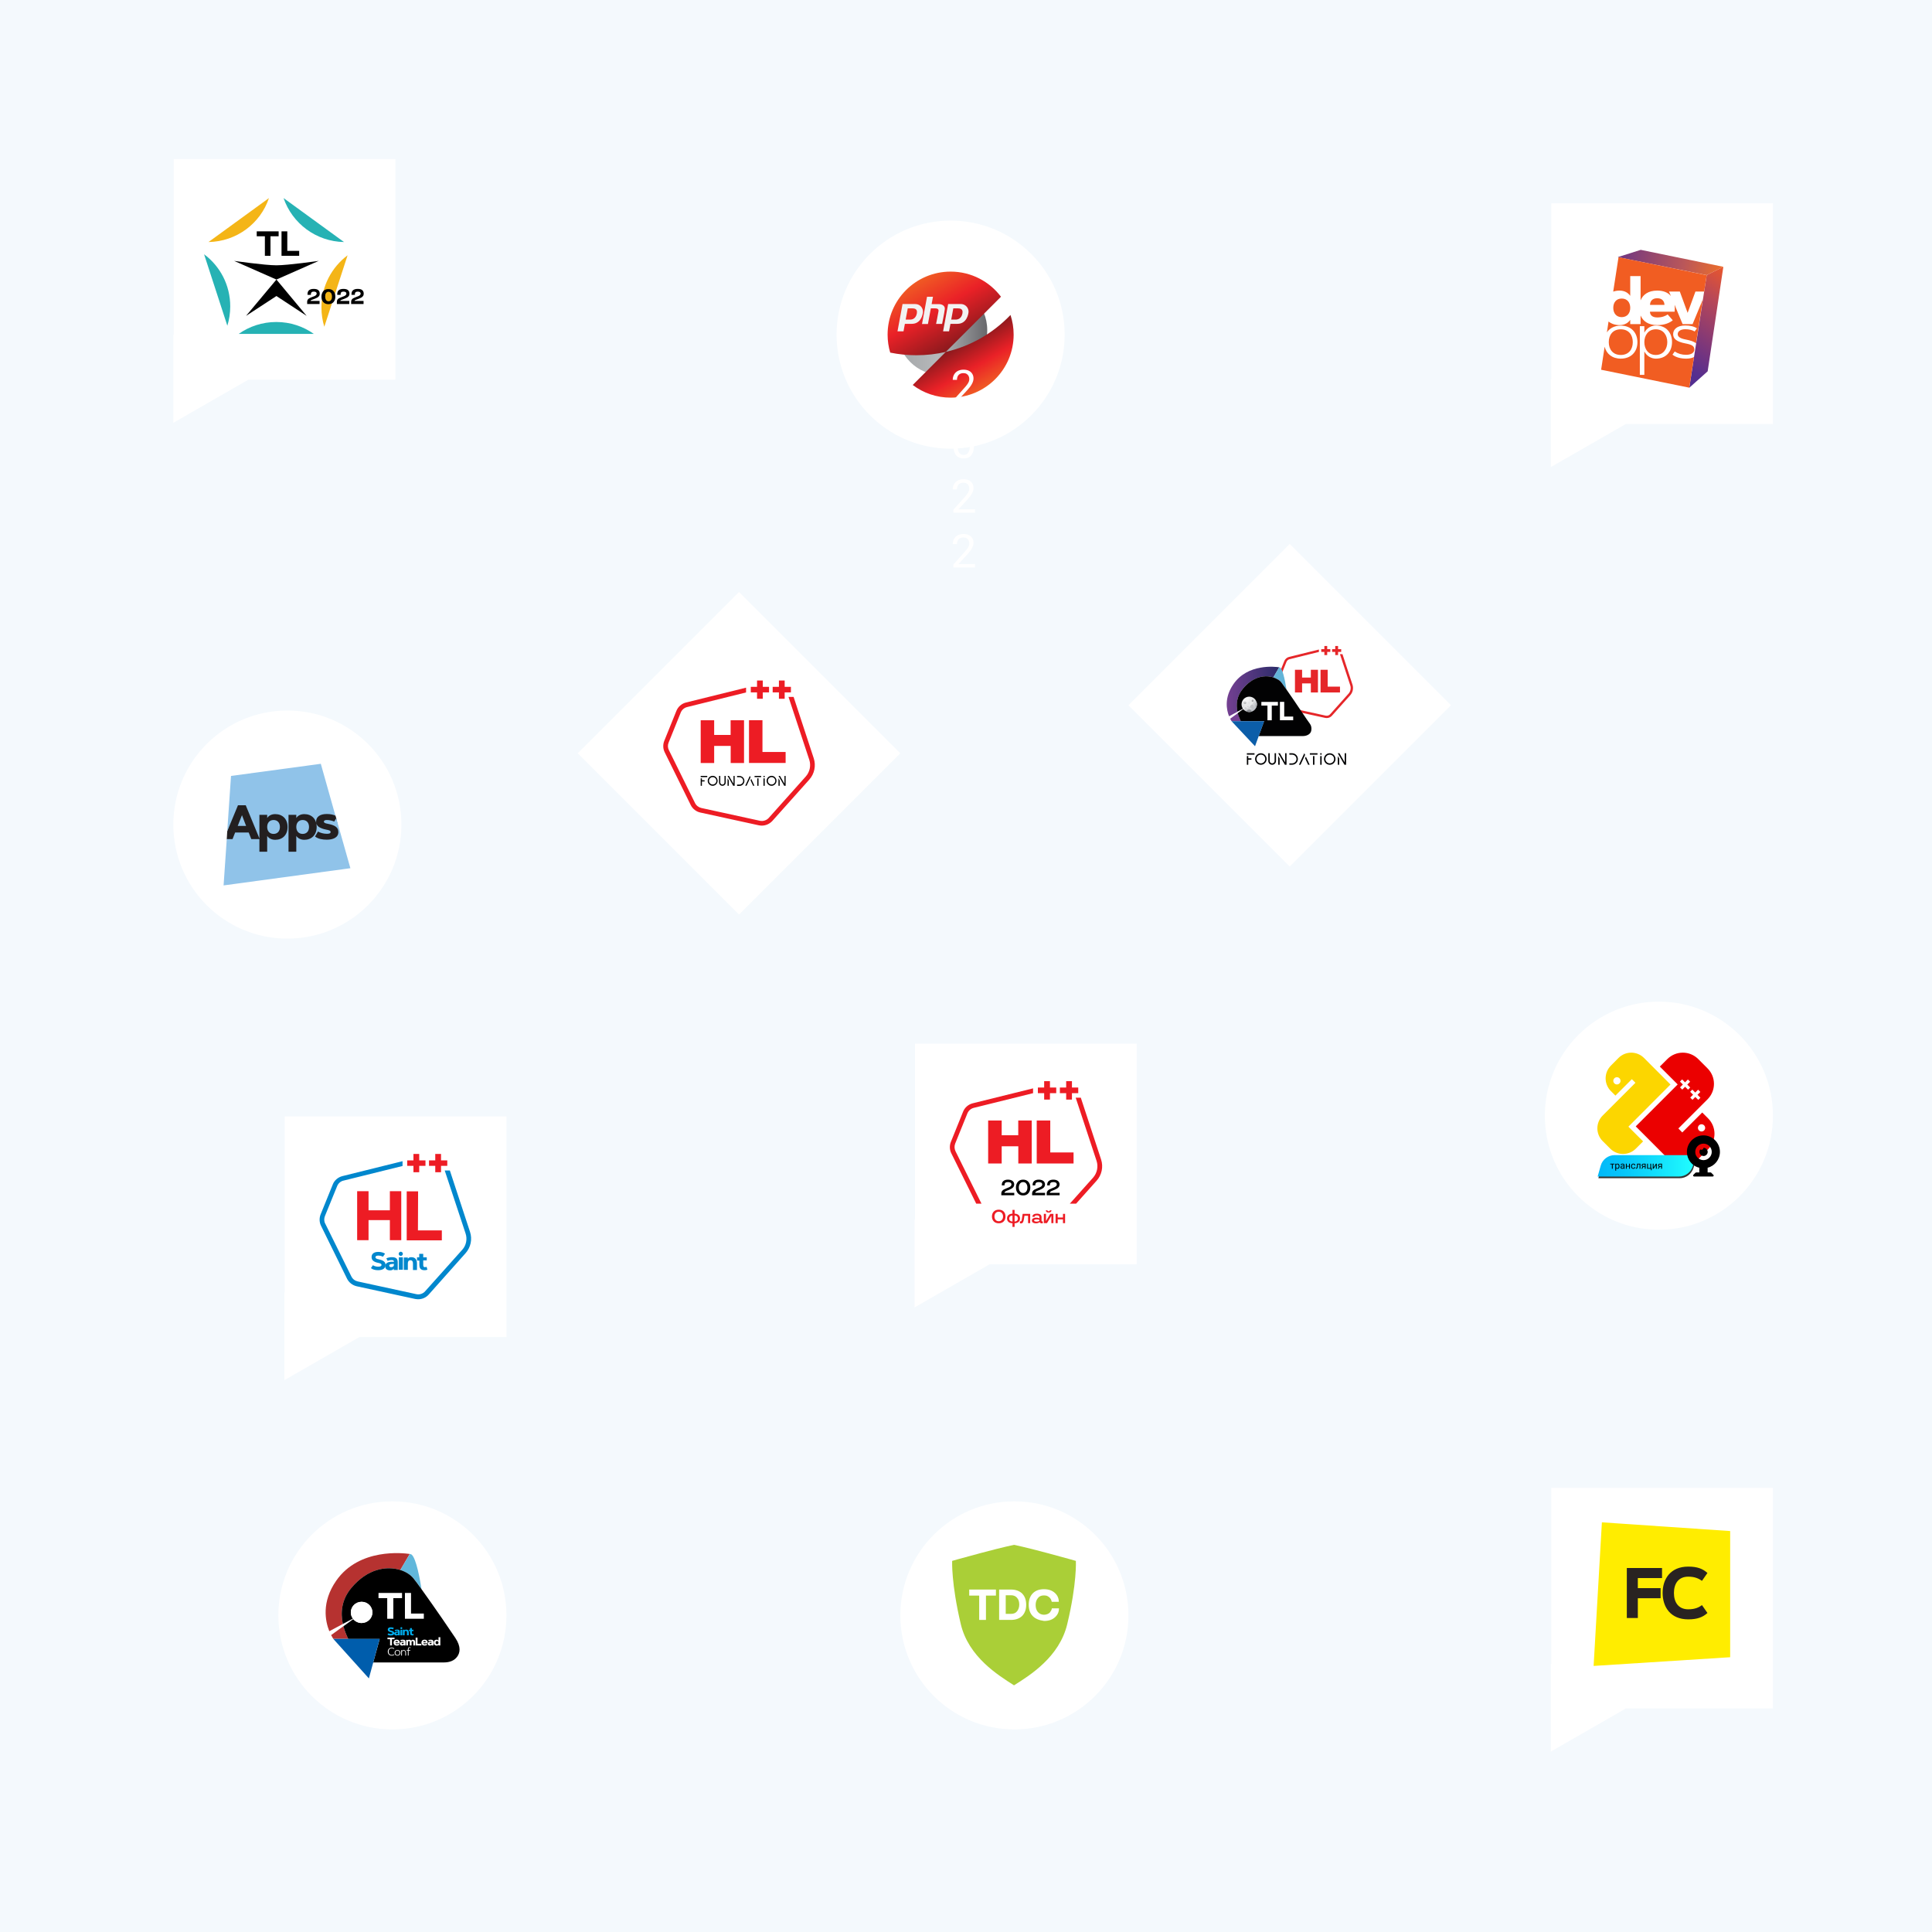<?xml version="1.0" encoding="UTF-8"?> <svg xmlns="http://www.w3.org/2000/svg" width="2575" height="2575" viewBox="0 0 2575 2575" fill="none"> <rect width="2575" height="2575" fill="#F4F9FD"></rect> <path fill-rule="evenodd" clip-rule="evenodd" d="M231.539 446.731L231.539 212L527 212V506.045H331.034L231 563.523V446.421L231.539 446.731Z" fill="white"></path> <path fill-rule="evenodd" clip-rule="evenodd" d="M1219.54 1625.73V1391H1515V1685.04H1319.03L1219 1742.52V1625.42L1219.54 1625.73Z" fill="white"></path> <path fill-rule="evenodd" clip-rule="evenodd" d="M2067.54 505.731V271L2363 271V565.045L2167.03 565.045L2067 622.523V505.421L2067.54 505.731Z" fill="white"></path> <path fill-rule="evenodd" clip-rule="evenodd" d="M379.539 1722.73L379.539 1488H675V1782.04H479.034L379 1839.52V1722.42L379.539 1722.73Z" fill="white"></path> <path fill-rule="evenodd" clip-rule="evenodd" d="M2067.54 2217.73V1983H2363V2277.04H2167.03L2067 2334.52V2217.42L2067.54 2217.73Z" fill="white"></path> <circle cx="1267" cy="446" r="152" fill="white"></circle> <circle cx="383" cy="1099" r="152" fill="white"></circle> <circle cx="2211" cy="1487" r="152" fill="white"></circle> <circle cx="1352" cy="2153" r="152" fill="white"></circle> <circle cx="523" cy="2153" r="152" fill="white"></circle> <rect x="1504" y="939.96" width="304" height="304" transform="rotate(-45 1504 939.96)" fill="white"></rect> <rect x="770" y="1003.96" width="304" height="304" transform="rotate(-45 770 1003.96)" fill="white"></rect> <path d="M2222.95 1544.15C2234.35 1555.55 2252.75 1555.55 2264.15 1544.15L2276.55 1531.75C2287.95 1520.35 2287.95 1501.95 2276.55 1490.55L2268.75 1482.75L2242.15 1509.35L2236.95 1504.05L2275.85 1465.15C2287.25 1453.75 2287.25 1435.35 2275.85 1423.95L2263.45 1411.55C2252.05 1400.15 2233.65 1400.15 2222.25 1411.55L2212.25 1421.55L2236.05 1445.35L2180.15 1501.25L2222.95 1544.15ZM2264.45 1499.85C2266.35 1497.95 2269.35 1497.95 2271.25 1499.85C2273.15 1501.75 2273.15 1504.75 2271.25 1506.65C2269.35 1508.55 2266.35 1508.55 2264.45 1506.65C2262.55 1504.75 2262.55 1501.75 2264.45 1499.85Z" fill="#EB0000"></path> <path d="M2180.25 1530.95L2189.95 1521.25L2170.35 1501.65L2226.45 1445.45L2191.15 1410.05C2181.75 1400.65 2166.55 1400.65 2157.15 1410.05L2147.05 1420.25C2137.65 1429.65 2137.65 1444.85 2147.05 1454.25L2153.05 1460.25L2174.95 1438.35L2179.75 1443.15L2136.05 1486.85C2126.65 1496.25 2126.65 1511.45 2136.05 1520.85L2146.25 1531.05C2155.65 1540.35 2170.85 1540.35 2180.25 1530.95ZM2151.65 1437.15C2153.55 1435.25 2156.55 1435.25 2158.45 1437.15C2160.35 1439.05 2160.35 1442.05 2158.45 1443.95C2156.55 1445.85 2153.55 1445.85 2151.65 1443.95C2149.75 1442.05 2149.75 1439.05 2151.65 1437.15Z" fill="#FCD600"></path> <path d="M2242.95 1445.45L2239.05 1441.55L2241.95 1438.65L2245.85 1442.55L2249.65 1438.75L2252.65 1441.75L2248.85 1445.55L2252.75 1449.45L2249.85 1452.35L2245.95 1448.45L2242.15 1452.25L2239.15 1449.25L2242.95 1445.45Z" fill="white"></path> <path d="M2256.55 1459.05L2252.65 1455.15L2255.55 1452.25L2259.45 1456.15L2263.25 1452.35L2266.25 1455.35L2262.45 1459.15L2266.35 1463.05L2263.45 1465.95L2259.55 1462.05L2255.75 1465.85L2252.75 1462.85L2256.55 1459.05Z" fill="white"></path> <path d="M2238.65 1570.35H2130.35L2134.45 1555.85C2136.75 1547.55 2144.35 1541.75 2153.05 1541.75H2261.35L2257.25 1556.25C2254.85 1564.55 2247.25 1570.35 2238.65 1570.35Z" fill="#343533"></path> <path d="M2237.55 1568.15H2129.35L2133.45 1553.65C2135.75 1545.35 2143.35 1539.55 2152.05 1539.55H2260.35L2256.25 1554.05C2253.85 1562.45 2246.25 1568.15 2237.55 1568.15Z" fill="url(#paint0_linear_72_173)"></path> <path d="M2149.51 1550.99V1557.7H2148.36V1550.99H2149.51ZM2151.76 1550.99V1551.92H2146.15V1550.99H2151.76ZM2154.03 1552.28V1560.27H2152.88V1550.99H2153.94L2154.03 1552.28ZM2158.55 1554.29V1554.42C2158.55 1554.91 2158.49 1555.36 2158.38 1555.78C2158.26 1556.19 2158.09 1556.55 2157.87 1556.85C2157.65 1557.16 2157.38 1557.4 2157.06 1557.57C2156.74 1557.74 2156.37 1557.82 2155.95 1557.82C2155.52 1557.82 2155.15 1557.75 2154.82 1557.61C2154.5 1557.47 2154.22 1557.26 2153.99 1557C2153.76 1556.73 2153.58 1556.41 2153.45 1556.03C2153.31 1555.65 2153.22 1555.23 2153.17 1554.76V1554.07C2153.22 1553.57 2153.32 1553.13 2153.45 1552.73C2153.59 1552.34 2153.77 1552.01 2153.99 1551.73C2154.22 1551.45 2154.49 1551.24 2154.82 1551.09C2155.14 1550.94 2155.51 1550.87 2155.93 1550.87C2156.35 1550.87 2156.73 1550.95 2157.05 1551.12C2157.38 1551.28 2157.65 1551.51 2157.88 1551.81C2158.1 1552.11 2158.27 1552.47 2158.38 1552.89C2158.49 1553.31 2158.55 1553.78 2158.55 1554.29ZM2157.4 1554.42V1554.29C2157.4 1553.95 2157.36 1553.64 2157.29 1553.35C2157.22 1553.05 2157.11 1552.79 2156.97 1552.57C2156.82 1552.34 2156.64 1552.16 2156.41 1552.03C2156.18 1551.9 2155.91 1551.83 2155.6 1551.83C2155.31 1551.83 2155.06 1551.88 2154.84 1551.98C2154.63 1552.08 2154.45 1552.22 2154.3 1552.39C2154.15 1552.55 2154.03 1552.74 2153.94 1552.96C2153.84 1553.17 2153.78 1553.39 2153.73 1553.61V1555.22C2153.81 1555.51 2153.93 1555.78 2154.08 1556.04C2154.23 1556.29 2154.43 1556.49 2154.67 1556.65C2154.92 1556.8 2155.23 1556.88 2155.61 1556.88C2155.92 1556.88 2156.18 1556.81 2156.41 1556.69C2156.64 1556.55 2156.82 1556.37 2156.97 1556.15C2157.11 1555.92 2157.22 1555.66 2157.29 1555.37C2157.36 1555.07 2157.4 1554.75 2157.4 1554.42ZM2163.97 1556.55V1553.1C2163.97 1552.83 2163.91 1552.6 2163.81 1552.41C2163.7 1552.21 2163.55 1552.06 2163.33 1551.95C2163.12 1551.84 2162.86 1551.79 2162.55 1551.79C2162.27 1551.79 2162.01 1551.84 2161.79 1551.94C2161.58 1552.04 2161.41 1552.17 2161.28 1552.33C2161.16 1552.49 2161.1 1552.66 2161.1 1552.85H2159.96C2159.96 1552.61 2160.02 1552.37 2160.14 1552.14C2160.27 1551.9 2160.45 1551.69 2160.68 1551.5C2160.91 1551.31 2161.19 1551.15 2161.52 1551.04C2161.85 1550.93 2162.22 1550.87 2162.62 1550.87C2163.11 1550.87 2163.54 1550.95 2163.91 1551.12C2164.29 1551.28 2164.58 1551.53 2164.79 1551.87C2165.01 1552.2 2165.11 1552.61 2165.11 1553.11V1556.23C2165.11 1556.46 2165.13 1556.69 2165.17 1556.95C2165.21 1557.2 2165.27 1557.42 2165.35 1557.6V1557.7H2164.15C2164.09 1557.56 2164.05 1557.39 2164.02 1557.17C2163.98 1556.95 2163.97 1556.74 2163.97 1556.55ZM2164.17 1553.63L2164.18 1554.44H2163.02C2162.69 1554.44 2162.4 1554.46 2162.15 1554.52C2161.89 1554.57 2161.67 1554.64 2161.5 1554.75C2161.33 1554.85 2161.2 1554.98 2161.1 1555.14C2161.01 1555.29 2160.97 1555.47 2160.97 1555.68C2160.97 1555.89 2161.02 1556.08 2161.11 1556.25C2161.21 1556.43 2161.35 1556.56 2161.54 1556.67C2161.73 1556.77 2161.97 1556.82 2162.25 1556.82C2162.6 1556.82 2162.91 1556.74 2163.18 1556.59C2163.45 1556.44 2163.66 1556.26 2163.82 1556.05C2163.98 1555.83 2164.07 1555.62 2164.08 1555.42L2164.57 1555.97C2164.54 1556.15 2164.46 1556.34 2164.33 1556.55C2164.2 1556.76 2164.03 1556.96 2163.82 1557.16C2163.61 1557.35 2163.36 1557.51 2163.06 1557.63C2162.77 1557.76 2162.45 1557.82 2162.08 1557.82C2161.63 1557.82 2161.23 1557.73 2160.89 1557.55C2160.55 1557.38 2160.28 1557.14 2160.09 1556.84C2159.91 1556.54 2159.82 1556.2 2159.82 1555.83C2159.82 1555.47 2159.89 1555.16 2160.03 1554.88C2160.17 1554.61 2160.37 1554.38 2160.63 1554.2C2160.9 1554.01 2161.22 1553.87 2161.59 1553.77C2161.96 1553.68 2162.37 1553.63 2162.83 1553.63H2164.17ZM2171.46 1553.9V1554.83H2167.92V1553.9H2171.46ZM2168.16 1550.99V1557.7H2167.02V1550.99H2168.16ZM2172.39 1550.99V1557.7H2171.24V1550.99H2172.39ZM2176.92 1556.88C2177.2 1556.88 2177.45 1556.82 2177.68 1556.71C2177.91 1556.6 2178.1 1556.45 2178.25 1556.25C2178.4 1556.05 2178.48 1555.83 2178.5 1555.58H2179.59C2179.57 1555.97 2179.44 1556.34 2179.19 1556.69C2178.95 1557.02 2178.63 1557.3 2178.23 1557.51C2177.83 1557.72 2177.4 1557.82 2176.92 1557.82C2176.42 1557.82 2175.98 1557.73 2175.6 1557.55C2175.23 1557.38 2174.92 1557.13 2174.67 1556.82C2174.43 1556.51 2174.25 1556.16 2174.12 1555.76C2174 1555.35 2173.94 1554.92 2173.94 1554.47V1554.21C2173.94 1553.76 2174 1553.34 2174.12 1552.94C2174.25 1552.53 2174.43 1552.18 2174.67 1551.87C2174.92 1551.56 2175.23 1551.31 2175.6 1551.13C2175.98 1550.96 2176.42 1550.87 2176.92 1550.87C2177.45 1550.87 2177.91 1550.98 2178.3 1551.19C2178.69 1551.4 2179 1551.69 2179.22 1552.06C2179.45 1552.42 2179.57 1552.83 2179.59 1553.3H2178.5C2178.48 1553.02 2178.4 1552.77 2178.27 1552.55C2178.14 1552.32 2177.95 1552.15 2177.72 1552.01C2177.49 1551.88 2177.23 1551.81 2176.92 1551.81C2176.57 1551.81 2176.28 1551.88 2176.04 1552.02C2175.8 1552.16 2175.61 1552.34 2175.47 1552.58C2175.34 1552.81 2175.24 1553.07 2175.18 1553.35C2175.12 1553.63 2175.09 1553.92 2175.09 1554.21V1554.47C2175.09 1554.77 2175.12 1555.06 2175.18 1555.34C2175.23 1555.63 2175.33 1555.88 2175.47 1556.12C2175.61 1556.35 2175.8 1556.53 2176.03 1556.67C2176.27 1556.81 2176.57 1556.88 2176.92 1556.88ZM2185.36 1550.99V1551.94H2182.12V1550.99H2185.36ZM2186.37 1550.99V1557.7H2185.23V1550.99H2186.37ZM2181.84 1550.99H2182.99L2182.82 1554.23C2182.79 1554.73 2182.74 1555.17 2182.68 1555.55C2182.62 1555.93 2182.53 1556.26 2182.42 1556.53C2182.31 1556.8 2182.17 1557.03 2182.01 1557.2C2181.85 1557.37 2181.65 1557.5 2181.43 1557.58C2181.2 1557.66 2180.94 1557.7 2180.64 1557.7H2180.28V1556.69L2180.53 1556.67C2180.71 1556.66 2180.86 1556.61 2180.98 1556.54C2181.11 1556.47 2181.22 1556.37 2181.3 1556.23C2181.39 1556.09 2181.46 1555.91 2181.51 1555.69C2181.57 1555.48 2181.62 1555.22 2181.64 1554.91C2181.68 1554.61 2181.7 1554.26 2181.72 1553.86L2181.84 1550.99ZM2189.57 1554.5H2190.81L2188.87 1557.7H2187.64L2189.57 1554.5ZM2190.54 1550.99H2193.34V1557.7H2192.19V1551.92H2190.54C2190.21 1551.92 2189.94 1551.98 2189.74 1552.09C2189.53 1552.2 2189.38 1552.34 2189.28 1552.51C2189.19 1552.68 2189.14 1552.86 2189.14 1553.05C2189.14 1553.23 2189.18 1553.41 2189.27 1553.58C2189.36 1553.74 2189.49 1553.88 2189.68 1553.98C2189.87 1554.09 2190.11 1554.15 2190.4 1554.15H2192.5V1555.09H2190.4C2190.01 1555.09 2189.67 1555.04 2189.38 1554.93C2189.08 1554.83 2188.83 1554.69 2188.62 1554.51C2188.41 1554.32 2188.26 1554.1 2188.15 1553.85C2188.04 1553.6 2187.99 1553.33 2187.99 1553.04C2187.99 1552.74 2188.04 1552.47 2188.16 1552.22C2188.27 1551.98 2188.44 1551.76 2188.65 1551.57C2188.87 1551.39 2189.14 1551.25 2189.45 1551.15C2189.77 1551.04 2190.13 1550.99 2190.54 1550.99ZM2195.28 1557.7V1550.99H2196.43V1556.75H2199.51V1550.99H2200.67V1557.7H2195.28ZM2201.46 1556.75L2201.35 1559.68H2200.32V1557.7H2199.45V1556.75H2201.46ZM2203.94 1555.88L2207.03 1550.99H2208.19V1557.7H2207.03V1552.81L2203.94 1557.7H2202.8V1550.99H2203.94V1555.88ZM2211.38 1554.5H2212.62L2210.68 1557.7H2209.45L2211.38 1554.5ZM2212.34 1550.99H2215.15V1557.7H2214V1551.92H2212.34C2212.02 1551.92 2211.75 1551.98 2211.55 1552.09C2211.34 1552.2 2211.19 1552.34 2211.09 1552.51C2211 1552.68 2210.95 1552.86 2210.95 1553.05C2210.95 1553.23 2210.99 1553.41 2211.08 1553.58C2211.17 1553.74 2211.3 1553.88 2211.49 1553.98C2211.68 1554.09 2211.92 1554.15 2212.21 1554.15H2214.31V1555.09H2212.21C2211.82 1555.09 2211.48 1555.04 2211.19 1554.93C2210.89 1554.83 2210.64 1554.69 2210.43 1554.51C2210.22 1554.32 2210.07 1554.1 2209.96 1553.85C2209.85 1553.6 2209.8 1553.33 2209.8 1553.04C2209.8 1552.74 2209.85 1552.47 2209.97 1552.22C2210.08 1551.98 2210.25 1551.76 2210.46 1551.57C2210.68 1551.39 2210.95 1551.25 2211.26 1551.15C2211.58 1551.04 2211.94 1550.99 2212.34 1550.99Z" fill="black"></path> <path d="M2292.35 1535.25C2292.35 1523.15 2282.45 1513.25 2270.35 1513.25C2258.25 1513.25 2248.35 1523.15 2248.35 1535.25C2248.35 1545.45 2255.25 1554.15 2264.85 1556.35V1562.65H2260.75C2260.45 1562.65 2259.95 1562.95 2259.65 1563.15L2256.95 1565.85C2256.15 1566.65 2256.65 1568.05 2258.05 1568.05H2282.75C2283.85 1568.05 2284.65 1566.65 2283.55 1565.85L2280.85 1563.15C2280.55 1562.85 2280.35 1562.65 2280.05 1562.65H2275.95V1556.35C2285.25 1554.15 2292.35 1545.45 2292.35 1535.25ZM2270.45 1546.25C2264.45 1546.25 2259.45 1541.35 2259.45 1535.25C2259.45 1529.25 2264.35 1524.25 2270.45 1524.25C2276.45 1524.25 2281.45 1529.15 2281.45 1535.25C2281.45 1541.25 2276.45 1546.25 2270.45 1546.25Z" fill="black"></path> <path d="M2270.45 1529.75C2270.45 1531.35 2269.05 1532.45 2267.75 1532.45C2267.25 1532.45 2266.65 1532.15 2266.15 1531.95C2263.45 1535.55 2266.15 1540.75 2270.55 1540.75C2273.55 1540.75 2276.05 1538.25 2276.05 1535.25C2275.95 1532.25 2273.45 1529.75 2270.45 1529.75Z" fill="black"></path> <path d="M1273.51 1534.38C1271.97 1531.21 1271.8 1527.45 1273.08 1524.2L1289.33 1484.01C1290.78 1480.34 1294.03 1477.51 1297.88 1476.57L1376.89 1456.99V1450.58L1296.42 1470.5C1290.61 1471.96 1285.82 1476.15 1283.6 1481.7L1267.35 1521.89C1265.38 1526.85 1265.55 1532.41 1267.95 1537.2L1301.13 1604.24H1308.14L1273.51 1534.38Z" fill="#ED1C24"></path> <path d="M1467.53 1545.32L1440.51 1462.98H1433.67L1461.54 1547.29C1464.02 1554.99 1462.23 1563.54 1456.84 1569.61L1425.89 1604.24H1434.27L1461.46 1573.8C1468.47 1566.1 1470.78 1555.16 1467.53 1545.32Z" fill="#ED1C24"></path> <path d="M1407.76 1456.99H1399.38V1465.54H1391.68V1456.99H1383.3V1449.47H1391.68V1441H1399.38V1449.47H1407.76V1456.99Z" fill="#ED1C24"></path> <path d="M1437.09 1456.99H1428.71V1465.54H1421.01V1456.99H1412.63V1449.47H1421.01V1441H1428.71V1449.47H1437.09V1456.99Z" fill="#ED1C24"></path> <path d="M1375.18 1550.71H1357.22V1527.79H1335.07V1550.71H1317.03V1493.42H1335.07V1513.09H1357.14V1493.42H1375.09V1550.71H1375.18Z" fill="#ED1C24"></path> <path d="M1399.72 1536H1430.85V1550.71H1381.76V1493.42H1399.81V1536H1399.72Z" fill="#ED1C24"></path> <path d="M1351.58 1593.04H1334.56V1590.39C1334.56 1589.28 1334.9 1588.25 1335.59 1587.4C1336.27 1586.54 1337.04 1585.86 1338.07 1585.34C1338.92 1584.92 1340.03 1584.4 1341.32 1583.89C1342.51 1583.38 1343.62 1582.95 1344.57 1582.52C1345.51 1582.18 1346.36 1581.58 1347.05 1580.98C1347.73 1580.3 1348.07 1579.61 1348.07 1578.76C1348.07 1576.62 1346.53 1575.51 1343.45 1575.51C1340.38 1575.51 1338.84 1576.71 1338.84 1579.19V1579.87H1335.24V1579.19C1335.24 1576.96 1335.93 1575.25 1337.38 1574.06C1338.84 1572.86 1340.8 1572.26 1343.45 1572.26C1346.02 1572.26 1348.07 1572.86 1349.53 1573.97C1350.98 1575.08 1351.75 1576.71 1351.75 1578.67C1351.75 1579.87 1351.41 1580.9 1350.81 1581.84C1350.21 1582.78 1349.35 1583.55 1348.41 1584.06C1347.39 1584.66 1346.36 1585.17 1345.25 1585.68C1344.14 1586.2 1343.11 1586.63 1342.09 1586.97C1341.14 1587.31 1340.29 1587.74 1339.69 1588.25C1339.01 1588.76 1338.75 1589.28 1338.75 1589.87H1351.83V1593.04H1351.58Z" fill="black"></path> <path d="M1356.62 1590.39C1354.91 1588.42 1354.06 1585.94 1354.06 1582.78C1354.06 1579.7 1354.91 1577.13 1356.62 1575.17C1358.33 1573.2 1360.64 1572.26 1363.63 1572.26C1366.63 1572.26 1368.94 1573.2 1370.65 1575.17C1372.36 1577.13 1373.21 1579.61 1373.21 1582.78C1373.21 1585.94 1372.36 1588.42 1370.65 1590.39C1368.94 1592.35 1366.63 1593.3 1363.63 1593.3C1360.64 1593.3 1358.33 1592.35 1356.62 1590.39ZM1367.82 1587.99C1368.85 1586.63 1369.36 1584.92 1369.36 1582.78C1369.36 1580.64 1368.85 1578.93 1367.82 1577.56C1366.8 1576.19 1365.43 1575.51 1363.63 1575.51C1361.84 1575.51 1360.38 1576.19 1359.44 1577.56C1358.42 1578.93 1357.91 1580.64 1357.91 1582.78C1357.91 1584.92 1358.42 1586.63 1359.44 1587.99C1360.47 1589.36 1361.84 1590.05 1363.63 1590.05C1365.43 1590.05 1366.8 1589.36 1367.82 1587.99Z" fill="black"></path> <path d="M1392.62 1593.04H1375.61V1590.39C1375.61 1589.28 1375.95 1588.25 1376.63 1587.4C1377.32 1586.54 1378.09 1585.86 1379.11 1585.34C1379.97 1584.92 1381.08 1584.4 1382.36 1583.89C1383.56 1583.38 1384.67 1582.95 1385.61 1582.52C1386.55 1582.18 1387.41 1581.58 1388.09 1580.98C1388.77 1580.3 1389.12 1579.61 1389.12 1578.76C1389.12 1576.62 1387.58 1575.51 1384.5 1575.51C1381.42 1575.51 1379.88 1576.71 1379.88 1579.19V1579.87H1376.29V1579.19C1376.29 1576.96 1376.97 1575.25 1378.43 1574.06C1379.88 1572.86 1381.85 1572.26 1384.5 1572.26C1387.06 1572.26 1389.12 1572.86 1390.57 1573.97C1392.02 1575.08 1392.79 1576.71 1392.79 1578.67C1392.79 1579.87 1392.45 1580.9 1391.85 1581.84C1391.25 1582.78 1390.4 1583.55 1389.46 1584.06C1388.43 1584.66 1387.41 1585.17 1386.29 1585.68C1385.18 1586.2 1384.16 1586.63 1383.13 1586.97C1382.19 1587.31 1381.34 1587.74 1380.74 1588.25C1380.05 1588.76 1379.8 1589.28 1379.8 1589.87H1392.88V1593.04H1392.62Z" fill="black"></path> <path d="M1412.03 1593.04H1395.02V1590.39C1395.02 1589.28 1395.36 1588.25 1396.04 1587.4C1396.73 1586.54 1397.5 1585.86 1398.52 1585.34C1399.38 1584.92 1400.49 1584.4 1401.77 1583.89C1402.97 1583.38 1404.08 1582.95 1405.02 1582.52C1405.96 1582.18 1406.82 1581.58 1407.5 1580.98C1408.19 1580.3 1408.53 1579.61 1408.53 1578.76C1408.53 1576.62 1406.99 1575.51 1403.91 1575.51C1400.83 1575.51 1399.29 1576.71 1399.29 1579.19V1579.87H1395.7V1579.19C1395.7 1576.96 1396.39 1575.25 1397.84 1574.06C1399.29 1572.86 1401.26 1572.26 1403.91 1572.26C1406.48 1572.26 1408.53 1572.86 1409.98 1573.97C1411.44 1575.08 1412.2 1576.71 1412.2 1578.67C1412.2 1579.87 1411.86 1580.9 1411.26 1581.84C1410.67 1582.78 1409.81 1583.55 1408.87 1584.06C1407.84 1584.66 1406.82 1585.17 1405.71 1585.68C1404.59 1586.2 1403.57 1586.63 1402.54 1586.97C1401.6 1587.31 1400.75 1587.74 1400.15 1588.25C1399.46 1588.76 1399.21 1589.28 1399.21 1589.87H1412.29V1593.04H1412.03Z" fill="black"></path> <path d="M1337.72 1614.76C1339.35 1616.47 1340.12 1618.61 1340.12 1621.34C1340.12 1624.08 1339.35 1626.3 1337.72 1627.93C1336.1 1629.64 1333.88 1630.41 1331.14 1630.41C1328.4 1630.41 1326.18 1629.55 1324.56 1627.93C1322.93 1626.22 1322.08 1624.08 1322.08 1621.34C1322.08 1618.61 1322.93 1616.38 1324.56 1614.76C1326.18 1613.13 1328.32 1612.28 1331.14 1612.28C1333.96 1612.28 1336.1 1613.13 1337.72 1614.76ZM1335.33 1625.88C1336.36 1624.68 1336.87 1623.22 1336.87 1621.34C1336.87 1619.46 1336.36 1618.01 1335.33 1616.81C1334.3 1615.61 1332.94 1615.02 1331.14 1615.02C1329.34 1615.02 1327.98 1615.61 1326.95 1616.81C1325.92 1618.01 1325.41 1619.46 1325.41 1621.34C1325.41 1623.22 1325.92 1624.68 1326.95 1625.88C1327.98 1627.07 1329.34 1627.67 1331.14 1627.67C1332.94 1627.67 1334.3 1627.07 1335.33 1625.88Z" fill="#ED1C24"></path> <path d="M1352.26 1612.54V1617.58C1354.49 1617.67 1356.28 1618.26 1357.56 1619.38C1358.85 1620.49 1359.53 1622.03 1359.53 1623.99C1359.53 1625.96 1358.85 1627.5 1357.56 1628.61C1356.28 1629.72 1354.49 1630.32 1352.26 1630.41V1635.2H1349.44V1630.41C1347.22 1630.32 1345.42 1629.72 1344.14 1628.61C1342.86 1627.5 1342.17 1625.96 1342.17 1623.99C1342.17 1622.03 1342.86 1620.49 1344.14 1619.38C1345.42 1618.26 1347.22 1617.67 1349.44 1617.58V1612.54H1352.26ZM1349.44 1628.1V1620.06C1348.07 1620.15 1346.96 1620.49 1346.19 1621.26C1345.51 1621.94 1345.08 1622.97 1345.08 1624.08C1345.08 1625.28 1345.42 1626.22 1346.19 1626.9C1346.96 1627.59 1347.99 1628.01 1349.44 1628.1ZM1352.26 1620.06V1628.1C1353.63 1628.01 1354.74 1627.67 1355.51 1626.9C1356.2 1626.22 1356.62 1625.19 1356.62 1624.08C1356.62 1622.88 1356.28 1621.94 1355.51 1621.26C1354.74 1620.49 1353.63 1620.06 1352.26 1620.06Z" fill="#ED1C24"></path> <path d="M1361.92 1625.02L1363.04 1617.84H1373.04V1630.24H1370.22V1620.4H1365.43L1364.66 1625.11C1364.32 1627.07 1363.89 1628.44 1363.29 1629.3C1362.69 1630.15 1361.84 1630.58 1360.73 1630.58C1360.3 1630.58 1359.87 1630.49 1359.53 1630.41L1359.36 1630.32V1627.76C1359.62 1627.84 1359.87 1627.84 1360.21 1627.84C1360.73 1627.84 1361.15 1627.59 1361.41 1627.16C1361.58 1626.73 1361.75 1626.05 1361.92 1625.02Z" fill="#ED1C24"></path> <path d="M1375.35 1626.73C1375.35 1625.45 1375.86 1624.51 1376.97 1623.82C1378.09 1623.22 1379.45 1622.88 1381.08 1622.88C1381.93 1622.88 1382.7 1622.97 1383.39 1623.14C1384.16 1623.31 1384.67 1623.57 1384.93 1623.74L1385.35 1623.99V1622.28C1385.35 1621.6 1385.1 1621 1384.58 1620.57C1384.07 1620.15 1383.22 1619.89 1382.1 1619.89C1381.08 1619.89 1380.31 1620.06 1379.71 1620.4C1379.11 1620.74 1378.86 1621.17 1378.86 1621.77H1375.95C1375.95 1620.4 1376.55 1619.38 1377.66 1618.61C1378.77 1617.92 1380.22 1617.58 1382.1 1617.58C1383.99 1617.58 1385.44 1618.01 1386.55 1618.78C1387.66 1619.55 1388.18 1620.74 1388.18 1622.28V1626.39C1388.18 1626.99 1388.26 1627.33 1388.43 1627.59C1388.6 1627.84 1388.86 1627.93 1389.2 1627.93C1389.54 1627.93 1389.72 1627.93 1389.8 1627.84H1389.89V1630.24C1389.63 1630.41 1389.2 1630.49 1388.52 1630.49C1387.83 1630.49 1387.24 1630.32 1386.81 1630.07C1386.38 1629.81 1386.04 1629.55 1385.87 1629.3L1385.7 1628.87H1385.53C1385.44 1628.95 1385.27 1629.21 1384.84 1629.38C1384.5 1629.55 1384.24 1629.72 1383.9 1629.89C1383.05 1630.24 1382.02 1630.49 1380.65 1630.49C1379.11 1630.49 1377.83 1630.15 1376.8 1629.55C1375.86 1628.95 1375.35 1628.01 1375.35 1626.73ZM1381.76 1628.18C1382.45 1628.18 1383.13 1628.1 1383.73 1627.93C1384.33 1627.76 1384.76 1627.59 1384.93 1627.41L1385.27 1627.16V1625.96C1384.58 1625.45 1383.39 1625.19 1381.76 1625.19C1379.37 1625.19 1378.26 1625.7 1378.26 1626.64C1378.26 1627.67 1379.45 1628.18 1381.76 1628.18Z" fill="#ED1C24"></path> <path d="M1404.08 1630.24H1401.26V1620.74H1401.09L1395.44 1630.24H1391.25V1617.84H1394.08V1627.33H1394.16L1399.81 1617.84H1404V1630.24H1404.08ZM1400.4 1615.36C1399.72 1615.87 1398.87 1616.13 1397.67 1616.13C1396.47 1616.13 1395.62 1615.87 1394.93 1615.36C1394.25 1614.84 1393.91 1614.16 1393.91 1613.22V1613.13H1396.04V1613.22C1396.04 1613.56 1396.21 1613.82 1396.47 1614.07C1396.73 1614.33 1397.16 1614.42 1397.67 1614.42C1398.18 1614.42 1398.52 1614.33 1398.87 1614.07C1399.21 1613.82 1399.29 1613.56 1399.29 1613.22V1613.13H1401.43V1613.22C1401.43 1614.07 1401.09 1614.84 1400.4 1615.36Z" fill="#ED1C24"></path> <path d="M1419.56 1630.24H1416.74V1625.19H1409.73V1630.24H1406.9V1617.84H1409.73V1622.71H1416.74V1617.84H1419.56V1630.24Z" fill="#ED1C24"></path> <path d="M942.66 1034.14V1035.75H933.9V1034.14H942.66ZM935.516 1039.92H939.088V1041.54H935.516V1047.32H933.9V1041.54V1039.92V1037.37H935.516V1039.92V1039.92Z" fill="black"></path> <path d="M945.211 1045.36C943.935 1044.09 943.255 1042.47 943.255 1040.69C943.255 1038.9 943.935 1037.29 945.211 1036.01C946.487 1034.73 948.102 1034.05 949.888 1034.05C951.674 1034.05 953.29 1034.73 954.481 1036.01C955.756 1037.29 956.436 1038.9 956.436 1040.69C956.436 1042.39 955.756 1044.09 954.481 1045.36C953.205 1046.64 951.589 1047.32 949.888 1047.32C948.102 1047.32 946.487 1046.64 945.211 1045.36ZM944.956 1040.69C944.956 1043.41 947.167 1045.62 949.888 1045.62C952.61 1045.62 954.821 1043.41 954.821 1040.69C954.821 1037.97 952.61 1035.75 949.888 1035.75C947.167 1035.75 944.956 1037.97 944.956 1040.69Z" fill="black"></path> <path d="M958.393 1042.9V1034.14H960.008V1042.9C960.008 1044.43 961.284 1045.7 962.815 1045.7C964.346 1045.7 965.621 1044.43 965.621 1042.9V1034.14H967.237V1042.9C967.237 1045.36 965.281 1047.32 962.815 1047.32C960.349 1047.32 958.393 1045.36 958.393 1042.9Z" fill="black"></path> <path d="M979.143 1034.14V1047.32H977.272L975.231 1043.75L974.466 1042.39L973.531 1040.77L969.704 1034.14H971.575L975.401 1040.77L977.613 1044.6V1034.22H979.143V1034.14ZM969.704 1037.37L971.319 1040.18V1047.32H969.704V1037.37Z" fill="black"></path> <path d="M982.375 1045.7H985.521C988.242 1045.7 990.539 1043.49 990.539 1040.77C990.539 1038.05 988.327 1035.84 985.521 1035.84H982.375V1034.22H985.521C987.307 1034.22 988.923 1034.9 990.198 1036.18C991.474 1037.46 992.154 1039.07 992.154 1040.86C992.154 1042.64 991.474 1044.26 990.198 1045.53C988.923 1046.81 987.307 1047.49 985.521 1047.49H982.375V1045.7Z" fill="black"></path> <path d="M1000.32 1036.01L999.383 1037.88L995.046 1047.24H993.26L998.532 1036.01L999.383 1034.05L1000.32 1036.01ZM1005.51 1047.24H1003.72L1000.32 1039.84L1001.17 1037.97L1005.51 1047.24Z" fill="black"></path> <path d="M1014.44 1035.75H1005.68V1034.14H1014.44V1035.75ZM1010.95 1047.32H1009.33V1037.37H1010.95V1047.32Z" fill="black"></path> <path d="M1019.2 1035.75H1017.58V1034.14H1019.2V1035.75ZM1019.2 1047.32H1017.58V1037.37H1019.2V1047.32Z" fill="black"></path> <path d="M1023.71 1045.36C1022.43 1044.09 1021.75 1042.47 1021.75 1040.69C1021.75 1038.9 1022.43 1037.29 1023.71 1036.01C1024.98 1034.73 1026.6 1034.05 1028.38 1034.05C1030.17 1034.05 1031.78 1034.73 1032.97 1036.01C1034.25 1037.29 1034.93 1038.9 1034.93 1040.69C1034.93 1042.39 1034.25 1044.09 1032.97 1045.36C1031.7 1046.64 1030.08 1047.32 1028.38 1047.32C1026.6 1047.32 1024.98 1046.64 1023.71 1045.36ZM1023.45 1040.69C1023.45 1043.41 1025.66 1045.62 1028.38 1045.62C1031.1 1045.62 1033.31 1043.41 1033.31 1040.69C1033.31 1037.97 1031.1 1035.75 1028.38 1035.75C1025.66 1035.75 1023.45 1037.97 1023.45 1040.69Z" fill="black"></path> <path d="M1047.09 1034.14V1047.32H1045.22L1043.18 1043.75L1042.41 1042.39L1041.48 1040.77L1037.65 1034.14H1039.52L1043.35 1040.77L1045.56 1044.6V1034.22H1047.09V1034.14ZM1037.57 1037.37L1039.18 1040.18V1047.32H1037.57V1037.37Z" fill="black"></path> <path d="M1015.29 1100.39C1013.93 1100.39 1012.65 1100.22 1011.29 1099.96L933.391 1082.95C927.863 1081.76 923.185 1078.11 920.634 1073L885.937 1002.67C883.556 997.911 883.385 992.383 885.341 987.45L901.5 947.48C903.711 941.953 908.473 937.785 914.256 936.34L994.366 916.525V922.903L915.787 942.378C911.96 943.313 908.728 946.12 907.282 949.776L891.124 989.746C889.764 993.063 889.934 996.72 891.55 999.867L926.332 1070.28C928.033 1073.68 931.094 1076.06 934.836 1076.92L1012.74 1093.92C1017.07 1094.86 1021.66 1093.41 1024.64 1090.1L1073.97 1034.9C1079.32 1028.87 1081.11 1020.36 1078.64 1012.71L1050.92 928.856H1057.72L1084.6 1010.75C1087.74 1020.53 1085.53 1031.33 1078.64 1039.07L1029.32 1094.26C1025.66 1098.18 1020.56 1100.39 1015.29 1100.39Z" fill="#ED1C24"></path> <path d="M1024.98 922.818H1016.65V931.322H1008.99V922.818H1000.66V915.419H1008.99V907H1016.65V915.419H1024.98V922.818Z" fill="#ED1C24"></path> <path d="M1054.15 922.818H1045.82V931.322H1038.16V922.818H1029.83V915.419H1038.16V907H1045.82V915.419H1054.15V922.818Z" fill="#ED1C24"></path> <path d="M991.729 1016.96H973.87V994.169H951.844V1016.96H933.9V959.982H951.844V979.541H973.785V959.982H991.644V1016.96H991.729Z" fill="#ED1C24"></path> <path d="M1016.14 1002.25H1047.09V1016.88H998.278V959.897H1016.22V1002.25H1016.14Z" fill="#ED1C24"></path> <path d="M2134 492.8L2157.2 342.8L2275.6 366.7L2251.5 516.8L2134 492.8Z" fill="white"></path> <path d="M2156.2 342.7L2186.8 333L2296.9 355.6L2274.7 366.7L2156.2 342.7Z" fill="url(#paint1_linear_72_173)"></path> <path d="M2274.7 366.7L2296.9 355.6L2276 494.9L2251.5 516.8L2274.7 366.7Z" fill="url(#paint2_linear_72_173)"></path> <path d="M2172.8 410.3C2172.8 403.2 2168.8 397.9 2161.5 397.9C2154.2 397.9 2150.2 403.1 2150.2 410.3C2150.2 417.4 2154.2 422.7 2161.5 422.7C2168.8 422.6 2172.8 417.4 2172.8 410.3Z" fill="#F15D22"></path> <path d="M2160.2 473.1C2170.8 473.1 2176.2 465.6 2176.2 456C2176.2 446.4 2170.8 438.9 2160.2 438.9C2149.6 438.9 2144.2 446.4 2144.2 456C2144.2 465.6 2149.7 473.1 2160.2 473.1Z" fill="#F15D22"></path> <path d="M2172.8 394.3V368H2186.6V400.3C2189.7 392.8 2196.7 387.3 2208.8 387.3C2216.9 387.3 2223 389.8 2227 394.5L2224.5 388.6H2238.9L2249.3 417L2259.7 388.6H2271.3L2274.7 366.8L2157.2 342.8L2150.1 388.7C2152.7 387.8 2155.5 387.3 2158.5 387.3C2165.5 387.3 2170.1 390.4 2172.8 394.3Z" fill="#F15D22"></path> <path d="M2208.8 397.5C2201.2 397.5 2199.2 402.6 2199.2 406.4H2218.4C2218.4 402.6 2216.3 397.5 2208.8 397.5Z" fill="#F15D22"></path> <path d="M2206.9 438.9C2196.9 438.9 2191.6 446.9 2191.6 456C2191.6 465.1 2196.8 473.1 2206.9 473.1C2216.9 473.1 2222.2 465 2222.2 456C2222.2 446.9 2217 438.9 2206.9 438.9Z" fill="#F15D22"></path> <path d="M2255.9 432H2242.6L2231.9 406.2C2232.3 409 2232.3 412 2232 415.4H2199.1C2199.1 419.1 2201.3 423.1 2208.8 423.1C2215.6 423.1 2220 421 2222.7 419.1L2229.5 426.9C2225 430.5 2218.5 433.3 2208.8 433.3C2196.6 433.3 2189.7 427.8 2186.6 420.5V432H2172.8V426.3C2170.2 430.2 2165.5 433.3 2158.5 433.3C2152.8 433.3 2147.7 431.6 2143.9 428.5L2141.7 443C2145.4 437.4 2151.9 434 2160.2 434C2173.9 434 2182.4 443.3 2182.4 456.1C2182.4 468.9 2173.9 478 2160.2 478C2148.8 478 2141 471.6 2138.7 462.1L2134 492.8L2251.5 516.7L2257.8 475.9C2255 477.3 2251.4 478 2247.4 478C2240.4 478 2233.7 476.4 2229.1 472.7L2232.1 468.5C2236.8 471.5 2241.5 472.9 2247.4 472.9C2253.3 472.9 2258.2 470.6 2258.2 465.8C2258.2 461.1 2254.9 459.3 2246.3 457.7C2234.4 455.4 2230 451.5 2230 445.3C2230 439.1 2235.1 433.8 2246.2 433.8C2252.6 433.8 2258 435.1 2261.7 437.6L2258.7 441.8C2255.6 439.9 2251.3 438.8 2246.2 438.8C2240 438.8 2236.1 441.5 2236.1 445.3C2236.1 448.8 2239.1 451.1 2247.2 452.6C2253.2 453.8 2257.6 455.2 2260.5 457.5L2269.5 399.2L2255.9 432ZM2206.9 478C2201.4 478 2195 475 2191.6 468.4V499.6H2185.6V434.7H2191.6V443.4C2195 436.8 2201.4 433.8 2206.9 433.8C2221.3 433.8 2228.5 444 2228.5 455.9C2228.5 467.8 2221.3 478 2206.9 478Z" fill="#F15D22"></path> <path d="M463.836 2183.61C461.318 2178.61 459.159 2173.15 457.72 2167.4L441.326 2179.27C442.97 2182.5 444.255 2184.27 444.255 2184.27H464.247C464.042 2184.12 463.939 2183.86 463.836 2183.61Z" fill="#B63230"></path> <path d="M468.102 2116.68C489.945 2090.37 515.744 2086.88 533.578 2092.49L546.118 2071.17C538.049 2069.96 478.638 2062.74 448.058 2106.88C428.323 2135.32 433.514 2160.68 438.91 2174.11L456.95 2164.47C453.66 2149.01 455.408 2131.94 468.102 2116.68Z" fill="#B63230"></path> <path d="M551.155 2103.75C554.136 2107.49 557.785 2112.44 561.793 2118C557.939 2093.3 552.491 2071.88 547.095 2071.32C547.095 2071.32 546.786 2071.27 546.17 2071.17L533.578 2092.49C541.184 2094.91 547.403 2099 551.155 2103.75Z" fill="#61B7DB"></path> <path d="M607.02 2183.26C602.189 2175.88 580.09 2143.5 561.742 2118C557.733 2112.39 554.084 2107.49 551.104 2103.75C547.352 2099.05 541.184 2094.91 533.527 2092.49C515.744 2086.83 489.893 2090.37 468.051 2116.68C455.356 2131.99 453.609 2149.06 456.95 2164.47L470.312 2157.34C468.565 2155.02 467.588 2152.14 467.588 2149.06C467.588 2141.28 474.012 2134.92 481.979 2134.92C489.893 2134.92 496.369 2141.23 496.369 2149.06C496.369 2156.84 489.945 2163.2 481.979 2163.2C477.507 2163.2 473.499 2161.18 470.826 2158L457.721 2167.5C459.211 2173.2 461.37 2178.66 463.836 2183.71C463.939 2183.96 464.093 2184.17 464.196 2184.42H506.082L497.448 2215.74C497.448 2215.74 581.272 2215.74 591.294 2215.74C599.722 2215.74 605.53 2213.11 609.282 2208.16C613.187 2202.85 614.729 2195.08 607.02 2183.26Z" fill="black"></path> <path d="M470.826 2157.95C473.447 2161.13 477.456 2163.15 481.979 2163.15C489.893 2163.15 496.369 2156.84 496.369 2149.01C496.369 2141.23 489.945 2134.87 481.979 2134.87C474.013 2134.87 467.588 2141.18 467.588 2149.01C467.588 2152.09 468.616 2154.97 470.312 2157.29L475.554 2154.52L470.826 2157.95Z" fill="white"></path> <path d="M464.196 2184.32H444.204L491.641 2237L506.031 2184.32H464.196Z" fill="#005DAC"></path> <path d="M535.84 2123.1V2130.02H524.225V2157.5H516.104V2130.02H504.489V2123.1H535.84Z" fill="white"></path> <path d="M547.866 2150.58H564.877V2157.5H539.694V2123.1H547.815V2150.58H547.866Z" fill="white"></path> <path d="M523.762 2171.64C522.683 2171.13 521.758 2170.98 520.884 2170.98C519.805 2170.98 519.291 2171.34 519.291 2171.99C519.291 2172.7 519.959 2173 521.244 2173.26C523.916 2173.81 525.407 2174.72 525.407 2176.64C525.407 2178.81 523.608 2179.82 520.884 2179.82C518.983 2179.82 517.595 2179.42 516.464 2178.56L517.646 2176.84C518.726 2177.5 519.959 2177.7 520.884 2177.7C522.375 2177.7 522.94 2177.3 522.94 2176.64C522.94 2175.93 522.22 2175.68 520.781 2175.38C518.006 2174.82 516.824 2173.61 516.824 2171.94C516.824 2170.38 517.903 2168.86 520.884 2168.86C522.58 2168.86 523.968 2169.21 524.944 2169.92L523.762 2171.64Z" fill="#00AEEE"></path> <path d="M530.546 2174.72C530.546 2174.06 530.392 2173.66 529.21 2173.66C528.388 2173.66 527.668 2173.76 526.795 2174.11L525.972 2172.6C527 2172.09 528.336 2171.89 529.313 2171.89C532.139 2171.89 532.91 2172.95 532.91 2174.97V2179.57H530.495V2178.61C530.084 2179.52 529.159 2179.77 528.234 2179.77C526.692 2179.77 525.355 2179.06 525.355 2177.3C525.355 2174.97 527.977 2174.52 530.546 2174.72ZM528.85 2177.9C529.93 2177.9 530.546 2177.3 530.546 2176.69V2176.03C529.673 2175.98 527.771 2175.98 527.771 2177.04C527.771 2177.55 528.079 2177.9 528.85 2177.9Z" fill="#00AEEE"></path> <path d="M534.915 2168.71C535.634 2168.71 536.2 2169.26 536.2 2169.97C536.2 2170.68 535.634 2171.23 534.915 2171.23C534.195 2171.23 533.63 2170.68 533.63 2169.97C533.681 2169.26 534.247 2168.71 534.915 2168.71ZM533.733 2172.14H536.148V2179.57H533.733V2172.14Z" fill="#00AEEE"></path> <path d="M539.334 2179.57H536.919V2172.14H539.334V2172.95C539.797 2172.3 540.414 2171.94 541.339 2171.94C543.857 2171.94 544.834 2173.36 544.834 2175.73V2179.57H542.418V2175.73C542.418 2174.52 542.058 2173.76 540.876 2173.76C539.694 2173.76 539.334 2174.52 539.334 2175.73V2179.57Z" fill="#00AEEE"></path> <path d="M545.091 2172.14H546.53V2169.97H548.945V2172.14H551.053V2173.96H548.945V2176.49C548.945 2177.25 549.048 2177.95 549.87 2177.95C550.282 2177.95 550.59 2177.9 550.898 2177.75L551.412 2179.42C550.898 2179.62 550.23 2179.72 549.716 2179.72C547.249 2179.72 546.53 2178.61 546.53 2176.44V2173.91H545.091V2172.14Z" fill="#00AEEE"></path> <path d="M525.869 2182.7V2184.77H522.374V2193.06H519.907V2184.77H516.413V2182.7H525.869Z" fill="white"></path> <path d="M532.344 2192.15C531.574 2192.75 530.443 2193.26 528.747 2193.26C525.715 2193.26 524.584 2191.34 524.584 2189.32C524.584 2187.3 525.817 2185.38 528.747 2185.38C531.625 2185.38 533.064 2187.2 532.807 2190.18H527.102C527.102 2190.83 527.462 2191.49 528.798 2191.49C529.98 2191.49 530.751 2191.14 531.214 2190.83L532.344 2192.15ZM530.392 2188.66C530.392 2188 530.032 2187.15 528.696 2187.15C527.359 2187.15 527 2188 527 2188.66H530.392Z" fill="white"></path> <path d="M538.101 2188.21C538.101 2187.55 537.947 2187.15 536.765 2187.15C535.942 2187.15 535.223 2187.25 534.349 2187.6L533.527 2186.08C534.555 2185.58 535.891 2185.38 536.867 2185.38C539.694 2185.38 540.465 2186.44 540.465 2188.46V2193.06H538.05V2192.1C537.638 2193 536.713 2193.26 535.788 2193.26C534.246 2193.26 532.91 2192.55 532.91 2190.78C532.91 2188.46 535.583 2187.95 538.101 2188.21ZM536.405 2191.39C537.484 2191.39 538.101 2190.78 538.101 2190.18V2189.52C537.227 2189.47 535.326 2189.47 535.326 2190.53C535.326 2191.04 535.634 2191.39 536.405 2191.39Z" fill="white"></path> <path d="M541.236 2185.63H543.652V2186.39C544.063 2185.53 544.783 2185.43 545.451 2185.43C546.581 2185.43 547.506 2185.83 548.02 2186.79C548.483 2185.83 549.305 2185.43 550.282 2185.43C552.337 2185.43 553.314 2186.79 553.314 2188.86V2193.06H550.898V2188.86C550.898 2187.95 550.59 2187.25 549.716 2187.25C548.843 2187.25 548.534 2187.95 548.534 2188.86V2193.06H546.119V2188.86C546.119 2187.95 545.81 2187.25 544.937 2187.25C544.063 2187.25 543.755 2187.95 543.755 2188.86V2193.06H541.339V2185.63H541.236Z" fill="white"></path> <path d="M556.448 2190.98H561.588V2193.06H553.981V2182.7H556.448V2190.98Z" fill="white"></path> <path d="M569.503 2192.15C568.732 2192.75 567.601 2193.26 565.905 2193.26C562.873 2193.26 561.691 2191.34 561.691 2189.32C561.691 2187.3 562.924 2185.38 565.905 2185.38C568.783 2185.38 570.222 2187.2 569.965 2190.18H564.261C564.261 2190.83 564.62 2191.49 565.957 2191.49C567.139 2191.49 567.91 2191.14 568.372 2190.83L569.503 2192.15ZM567.55 2188.66C567.55 2188 567.19 2187.15 565.854 2187.15C564.518 2187.15 564.158 2188 564.158 2188.66H567.55Z" fill="white"></path> <path d="M575.31 2188.21C575.31 2187.55 575.156 2187.15 573.974 2187.15C573.151 2187.15 572.432 2187.25 571.558 2187.6L570.736 2186.08C571.764 2185.58 573.1 2185.38 574.076 2185.38C576.903 2185.38 577.674 2186.44 577.674 2188.46V2193.06H575.259V2192.1C574.847 2193 573.922 2193.26 572.997 2193.26C571.455 2193.26 570.119 2192.55 570.119 2190.78C570.119 2188.46 572.74 2187.95 575.31 2188.21ZM573.563 2191.39C574.642 2191.39 575.259 2190.78 575.259 2190.18V2189.52C574.385 2189.47 572.483 2189.47 572.483 2190.53C572.483 2191.04 572.843 2191.39 573.563 2191.39Z" fill="white"></path> <path d="M581.992 2185.38C583.225 2185.38 583.996 2185.93 584.459 2186.59V2182.09H586.874V2193.06H584.459V2192.1C583.996 2192.75 583.174 2193.31 581.992 2193.31C579.73 2193.31 578.137 2191.84 578.137 2189.37C578.137 2186.89 579.73 2185.38 581.992 2185.38ZM582.506 2191.44C583.791 2191.44 584.459 2190.53 584.459 2189.32C584.459 2188.11 583.739 2187.2 582.506 2187.2C581.221 2187.2 580.553 2188.11 580.553 2189.32C580.553 2190.53 581.221 2191.44 582.506 2191.44Z" fill="white"></path> <path d="M522.066 2205.73C523.403 2205.73 524.379 2205.28 524.996 2204.88L525.561 2205.63C524.79 2206.19 523.711 2206.64 522.066 2206.64C518.674 2206.64 516.875 2204.22 516.875 2201.34C516.875 2198.46 518.674 2196.04 522.066 2196.04C523.711 2196.04 524.79 2196.44 525.561 2197.05L524.996 2197.8C524.379 2197.4 523.454 2196.94 522.066 2196.94C519.342 2196.94 518.006 2198.91 518.006 2201.34C518.006 2203.76 519.291 2205.73 522.066 2205.73Z" fill="white"></path> <path d="M533.63 2202.91C533.63 2205.08 532.139 2206.69 529.775 2206.69C527.411 2206.69 525.92 2205.13 525.92 2202.91C525.92 2200.68 527.411 2199.12 529.775 2199.12C532.139 2199.12 533.63 2200.73 533.63 2202.91ZM527 2202.91C527 2204.57 527.925 2205.83 529.775 2205.83C531.625 2205.83 532.55 2204.57 532.55 2202.91C532.55 2201.24 531.625 2199.98 529.775 2199.98C527.925 2199.98 527 2201.24 527 2202.91Z" fill="white"></path> <path d="M535.685 2199.27V2200.48C535.942 2199.87 536.611 2199.17 537.895 2199.17C540.003 2199.17 541.185 2200.43 541.185 2202.55V2206.59H540.157V2202.55C540.157 2201.09 539.489 2200.03 537.947 2200.03C536.405 2200.03 535.737 2201.04 535.737 2202.55V2206.59H534.709V2199.32H535.685V2199.27Z" fill="white"></path> <path d="M546.838 2199.27V2200.13H544.628V2206.54H543.6V2200.13H542.059V2199.27H543.6V2198.81C543.6 2196.59 544.166 2195.43 545.965 2195.43C546.53 2195.43 547.095 2195.53 547.404 2195.68L547.095 2196.44C546.89 2196.39 546.53 2196.24 546.016 2196.24C544.885 2196.24 544.577 2196.84 544.577 2198.76V2199.22H546.838V2199.27V2199.27Z" fill="white"></path> <path fill-rule="evenodd" clip-rule="evenodd" d="M2135.03 2029L2124 2220.37L2306 2208.77V2040.61L2135.03 2029Z" fill="#FFED00"></path> <path d="M2213.29 2116.73V2130.14H2182.93V2156.5H2168.26V2089.87H2215.18V2103.28H2182.93V2116.69H2213.29V2116.73Z" fill="#292321"></path> <path d="M2250.13 2087.99C2262.32 2087.99 2269.49 2090.91 2275.71 2096.48L2268.43 2106.97C2264.5 2104.24 2259.41 2101.4 2250.13 2101.4C2236.91 2101.4 2231.05 2110.89 2231.05 2123.15C2231.05 2135.41 2236.91 2144.9 2250.13 2144.9C2259.37 2144.9 2264.61 2142.17 2268.43 2139.33L2275.71 2149.82C2269.53 2155.39 2262.32 2158.31 2250.13 2158.31C2226.36 2158.31 2215.98 2141.75 2215.98 2123.15C2215.95 2104.55 2226.36 2087.99 2250.13 2087.99Z" fill="#292321"></path> <path d="M1351.49 2059C1351.49 2059 1365.46 2061.76 1395.42 2069.81C1423.8 2077.4 1433.94 2080.39 1433.94 2080.39C1433.94 2080.39 1435.52 2110.29 1422.45 2164.57C1412.09 2208.27 1373.12 2232.65 1351.49 2246.22C1329.86 2232.42 1290.89 2208.27 1280.53 2164.57C1267.69 2110.29 1269.04 2080.39 1269.04 2080.39C1269.04 2080.39 1278.95 2077.4 1307.56 2069.81C1337.75 2061.76 1351.49 2059 1351.49 2059Z" fill="#AACF37"></path> <path d="M1305.09 2126.62H1291.79V2118.57H1327.39V2126.62H1314.1V2159.05H1305.09V2126.62Z" fill="white"></path> <path d="M1347.44 2159.05H1331.67V2118.57H1347.44C1353.74 2118.57 1358.7 2120.41 1362.31 2123.86C1365.91 2127.54 1367.71 2132.37 1367.71 2138.81C1367.71 2145.25 1365.91 2150.08 1362.31 2153.76C1358.7 2157.21 1353.74 2159.05 1347.44 2159.05ZM1340.45 2151H1347.44C1351.04 2151 1353.74 2149.85 1355.55 2147.55C1357.35 2145.25 1358.48 2142.26 1358.48 2138.58C1358.48 2134.9 1357.57 2131.91 1355.55 2129.61C1353.74 2127.31 1350.82 2126.16 1347.44 2126.16H1340.45V2151V2151Z" fill="white"></path> <path d="M1376.5 2153.99C1372.89 2150.31 1371.09 2145.25 1371.09 2138.81C1371.09 2132.37 1372.89 2127.31 1376.5 2123.63C1380.1 2119.95 1385.06 2118.11 1391.36 2118.11C1397.45 2118.11 1402.18 2119.72 1405.78 2122.94C1409.39 2126.16 1411.19 2130.07 1411.19 2134.9H1401.73C1401.73 2134.67 1401.73 2134.44 1401.5 2133.98C1401.5 2133.52 1401.05 2132.83 1400.83 2131.91C1400.38 2130.99 1399.7 2130.07 1399.02 2129.38C1398.35 2128.69 1397.45 2128 1396.1 2127.31C1394.74 2126.62 1393.17 2126.39 1391.36 2126.39C1387.76 2126.39 1385.06 2127.54 1383.26 2130.07C1381.23 2132.37 1380.33 2135.59 1380.33 2139.27C1380.33 2142.95 1381.23 2145.94 1383.26 2148.47C1385.28 2150.77 1387.99 2152.15 1391.36 2152.15C1393.17 2152.15 1394.52 2151.92 1396.1 2151.23C1397.45 2150.77 1398.57 2149.85 1399.25 2149.16C1400.6 2147.32 1401.5 2145.94 1401.73 2144.56L1401.95 2143.64H1411.41C1411.41 2148.47 1409.61 2152.38 1406.01 2155.6C1402.4 2158.82 1397.67 2160.43 1391.59 2160.43C1385.06 2159.51 1380.1 2157.67 1376.5 2153.99Z" fill="white"></path> <g clip-path="url(#clip0_72_173)"> <path d="M557.246 1731.68C555.964 1731.68 554.681 1731.47 553.185 1731.25L475.378 1714.35C469.82 1713.06 465.117 1709.42 462.552 1704.29L427.924 1633.88C425.572 1629.17 425.359 1623.61 427.282 1618.68L443.528 1578.66C445.666 1573.1 450.582 1569.03 456.353 1567.53L536.512 1547.63V1554.05L457.85 1573.53C454.002 1574.38 450.796 1577.16 449.299 1581.02L433.054 1620.82C431.771 1624.03 431.771 1627.89 433.481 1630.88L468.324 1701.29C470.034 1704.72 473.026 1707.07 476.874 1707.93L554.681 1724.83C558.957 1725.9 563.659 1724.41 566.652 1720.98L616.03 1665.77C621.373 1659.99 623.083 1651.43 620.518 1643.94L592.73 1560.04H599.57L626.504 1642.01C629.71 1651.86 627.359 1662.56 620.518 1670.26L571.354 1725.48C567.721 1729.54 562.59 1731.68 557.246 1731.68Z" fill="#0087CD"></path> <path d="M519.625 1587.65H534.802V1652.93H519.625V1626.17H491.196V1652.93H476.019V1587.65H491.196V1613.12H519.625V1587.65Z" fill="#ED1C24"></path> <path d="M557.033 1639.87H588.883V1653.14H542.07V1587.87H557.247L557.033 1639.87Z" fill="#ED1C24"></path> <path d="M567.079 1553.84H558.743V1562.4H551.047V1553.84H542.711V1546.56H551.047V1538H558.743V1546.56H567.079V1553.84Z" fill="#ED1C24"></path> <path d="M596.15 1553.84H587.813V1562.4H580.118V1553.84H571.782V1546.56H580.118V1538H587.813V1546.56H596.15V1553.84Z" fill="#ED1C24"></path> <path d="M510.434 1674.97C508.083 1673.9 506.159 1673.47 504.021 1673.47C501.67 1673.47 500.388 1674.33 500.388 1675.61C500.388 1677.11 501.884 1677.96 504.663 1678.39C510.434 1679.68 513.854 1681.6 513.854 1685.88C513.854 1690.59 510.007 1692.95 504.021 1692.95C499.96 1692.95 496.754 1692.09 494.402 1690.16L496.967 1686.31C499.319 1687.81 502.098 1688.24 504.021 1688.24C507.228 1688.24 508.51 1687.38 508.51 1685.88C508.51 1684.39 507.014 1683.74 503.808 1683.1C497.609 1681.82 495.257 1679.25 495.257 1675.4C495.257 1671.76 497.609 1668.55 504.235 1668.55C507.869 1668.55 510.862 1669.4 513.213 1670.9L510.434 1674.97Z" fill="#0087CD"></path> <path d="M524.97 1681.82C524.97 1680.32 524.542 1679.46 521.977 1679.46C520.267 1679.46 518.557 1679.68 516.633 1680.53L514.923 1677.11C517.274 1676.04 520.053 1675.61 522.191 1675.61C528.39 1675.61 530.1 1677.96 530.1 1682.46V1692.73H524.756V1690.59C523.901 1692.73 521.763 1693.16 519.839 1693.16C516.419 1693.16 513.427 1691.66 513.427 1687.6C513.641 1682.25 519.412 1681.18 524.97 1681.82ZM521.336 1688.88C523.687 1688.88 524.97 1687.6 524.97 1686.1V1684.6C523.046 1684.6 518.771 1684.6 518.771 1686.74C518.984 1688.02 519.626 1688.88 521.336 1688.88Z" fill="#0087CD"></path> <path d="M534.161 1668.33C535.657 1668.33 536.94 1669.62 536.94 1671.12C536.94 1672.61 535.657 1673.9 534.161 1673.9C532.665 1673.9 531.382 1672.61 531.382 1671.12C531.382 1669.62 532.665 1668.33 534.161 1668.33ZM531.596 1675.82H536.94V1692.3H531.596V1675.82Z" fill="#0087CD"></path> <path d="M543.567 1692.52H538.223V1676.04H543.567V1677.75C544.635 1676.25 545.918 1675.61 548.055 1675.61C553.613 1675.61 555.751 1678.82 555.751 1684.17V1692.73H550.407V1684.17C550.407 1681.39 549.552 1679.68 546.987 1679.68C544.422 1679.68 543.567 1681.39 543.567 1684.17V1692.52Z" fill="#0087CD"></path> <path d="M555.75 1675.82H558.743V1671.12H564.087V1675.82H568.79V1679.89H564.087V1685.67C564.087 1687.38 564.301 1688.88 566.225 1688.88C567.08 1688.88 567.721 1688.67 568.576 1688.45L569.645 1692.3C568.576 1692.73 567.08 1692.95 566.011 1692.95C560.667 1692.95 558.957 1690.38 558.957 1685.67V1680.11H555.964L555.75 1675.82Z" fill="#0087CD"></path> </g> <path d="M1672.04 1003.93V1005.82H1661.84V1003.93H1672.04ZM1663.71 1010.68H1667.93V1012.57H1663.71V1019.3H1661.84V1012.57V1010.68V1007.68H1663.71V1010.68Z" fill="#020203"></path> <path d="M1675.06 1017.06C1673.61 1015.61 1672.82 1013.66 1672.82 1011.63C1672.82 1009.57 1673.62 1007.62 1675.06 1006.18C1676.51 1004.73 1678.42 1003.94 1680.49 1003.94C1682.55 1003.94 1684.45 1004.74 1685.9 1006.18C1687.37 1007.63 1688.19 1009.58 1688.19 1011.63C1688.19 1013.66 1687.37 1015.62 1685.9 1017.06C1684.45 1018.51 1682.54 1019.3 1680.49 1019.3C1678.42 1019.3 1676.51 1018.51 1675.06 1017.06ZM1674.71 1011.62C1674.71 1014.81 1677.29 1017.41 1680.5 1017.41C1683.71 1017.41 1686.31 1014.81 1686.31 1011.62C1686.31 1008.39 1683.71 1005.81 1680.5 1005.81C1677.29 1005.81 1674.71 1008.39 1674.71 1011.62Z" fill="#020203"></path> <path d="M1690.41 1014.16V1003.92H1692.3V1014.16C1692.3 1015.96 1693.75 1017.41 1695.55 1017.41C1697.33 1017.41 1698.8 1015.96 1698.8 1014.16V1003.92H1700.69V1014.16C1700.69 1017.01 1698.4 1019.3 1695.55 1019.3C1692.69 1019.3 1690.41 1017.02 1690.41 1014.16Z" fill="#020203"></path> <path d="M1714.72 1003.93V1019.31H1714.7H1712.54L1710.13 1015.16L1709.21 1013.52L1708.12 1011.65L1703.65 1003.93H1705.83L1710.28 1011.65L1712.84 1016.1V1003.93H1714.72ZM1703.64 1007.68L1705.53 1010.93V1019.3H1703.64V1007.68Z" fill="#020203"></path> <path d="M1718.46 1017.41H1722.13C1725.36 1017.41 1727.96 1014.81 1727.96 1011.62C1727.96 1008.41 1725.36 1005.81 1722.13 1005.81H1718.46V1003.92H1722.13C1724.19 1003.92 1726.14 1004.72 1727.58 1006.16C1729.05 1007.63 1729.85 1009.56 1729.85 1011.61C1729.85 1013.66 1729.05 1015.58 1727.58 1017.04C1726.13 1018.49 1724.18 1019.28 1722.13 1019.28H1718.46V1017.41Z" fill="#020203"></path> <path d="M1739.46 1006.15L1738.41 1008.37L1733.33 1019.28H1731.25L1737.38 1006.15L1738.41 1003.91L1739.46 1006.15ZM1745.54 1019.28H1743.46L1739.45 1010.62L1740.48 1008.4L1745.54 1019.28Z" fill="#020203"></path> <path d="M1756 1005.81H1745.78V1003.92H1756V1005.81ZM1751.89 1019.3H1750V1007.7H1751.89V1019.3Z" fill="#020203"></path> <path d="M1761.52 1005.81H1759.63V1003.92H1761.52V1005.81ZM1761.52 1019.3H1759.63V1007.7H1761.52V1019.3Z" fill="#020203"></path> <path d="M1766.85 1017.06C1765.4 1015.61 1764.61 1013.66 1764.61 1011.63C1764.61 1009.57 1765.41 1007.62 1766.85 1006.18C1768.3 1004.73 1770.21 1003.94 1772.28 1003.94C1774.34 1003.94 1776.24 1004.74 1777.69 1006.18C1779.16 1007.63 1779.98 1009.58 1779.98 1011.63C1779.98 1013.66 1779.16 1015.62 1777.69 1017.06C1776.24 1018.51 1774.33 1019.3 1772.28 1019.3C1770.2 1019.3 1768.29 1018.51 1766.85 1017.06ZM1766.49 1011.62C1766.49 1014.81 1769.07 1017.41 1772.28 1017.41C1775.49 1017.41 1778.09 1014.81 1778.09 1011.62C1778.09 1008.39 1775.49 1005.81 1772.28 1005.81C1769.07 1005.81 1766.49 1008.39 1766.49 1011.62Z" fill="#020203"></path> <path d="M1794.1 1003.93V1019.31H1794.08H1791.92L1789.51 1015.16L1788.59 1013.52L1787.5 1011.65L1783.03 1003.93H1785.21L1789.66 1011.65L1792.22 1016.1V1003.93H1794.1ZM1783.02 1007.68L1784.91 1010.93V1019.3H1783.02V1007.68Z" fill="#020203"></path> <path d="M1768.26 957.05C1767.61 957.05 1766.95 956.98 1766.29 956.84L1727.62 948.4C1724.86 947.8 1722.55 945.99 1721.3 943.46L1704.01 908.51C1702.84 906.15 1702.74 903.39 1703.72 900.94L1711.74 881.07C1712.85 878.33 1715.22 876.27 1718.08 875.55L1757.87 865.72V868.91L1718.83 878.56C1716.92 879.04 1715.35 880.41 1714.61 882.23L1706.6 902.1C1705.94 903.73 1706.01 905.56 1706.79 907.14L1724.08 942.1C1724.92 943.79 1726.45 944.99 1728.29 945.39L1766.96 953.83C1769.12 954.31 1771.39 953.57 1772.86 951.92L1797.34 924.52C1800.01 921.53 1800.9 917.31 1799.66 913.5L1785.89 871.86H1789.26L1802.61 912.54C1804.19 917.4 1803.05 922.78 1799.65 926.58L1775.18 953.98C1773.39 955.95 1770.87 957.05 1768.26 957.05Z" fill="#E52629"></path> <path d="M1773.07 868.88H1768.92V873.09H1765.13V868.88H1760.98V865.2H1765.13V861H1768.92V865.2H1773.07V868.88Z" fill="#E52629"></path> <path d="M1787.56 868.88H1783.41V873.09H1779.62V868.88H1775.47V865.2H1779.62V861H1783.41V865.2H1787.56V868.88Z" fill="#E52629"></path> <path d="M1756.6 922.93H1747.11V910.85H1735.45V922.93H1725.94V892.69H1735.45V903.07H1747.11V892.69H1756.6V922.93Z" fill="#E52629"></path> <path d="M1769.55 915.15H1785.96V922.93H1760.04V892.69H1769.55V915.15Z" fill="#E52629"></path> <path d="M1653.66 960.74C1652.05 957.6 1650.75 954.08 1649.83 950.48L1639.57 957.91C1640.57 959.98 1641.41 961.13 1641.41 961.13H1653.81C1653.82 961.05 1653.74 960.97 1653.66 960.74Z" fill="#744092"></path> <path d="M1656.27 918.24C1669.82 901.55 1685.98 899.33 1697.08 902.85L1704.97 889.37C1699.99 888.6 1662.86 884.01 1643.79 912.04C1631.46 930.03 1634.67 946.11 1638.12 954.69L1649.38 948.56C1647.31 938.76 1648.38 927.97 1656.27 918.24Z" fill="url(#paint3_linear_72_173)"></path> <path d="M1708.03 910.05C1709.87 912.42 1712.16 915.56 1714.69 919.16C1712.24 903.54 1708.87 889.91 1705.5 889.53C1705.5 889.53 1705.27 889.45 1704.96 889.45L1697.07 902.93C1701.9 904.46 1705.73 907.06 1708.03 910.05Z" fill="#62B4D8"></path> <path d="M1745.93 964.72C1742.48 960.36 1726.1 935.24 1714.69 919.08C1712.16 915.48 1709.87 912.42 1708.03 909.97C1705.66 906.98 1701.83 904.38 1697.08 902.85C1685.98 899.25 1669.82 901.47 1656.27 918.24C1648.31 927.96 1647.23 938.76 1649.3 948.56L1657.57 944.04C1656.5 942.51 1655.89 940.75 1655.89 938.76C1655.89 933.86 1659.87 929.8 1664.85 929.8C1669.83 929.8 1673.81 933.86 1673.81 938.76C1673.81 943.66 1669.83 947.72 1664.85 947.72C1662.09 947.72 1659.57 946.42 1657.88 944.43L1649.69 950.4C1650.61 954.08 1651.99 957.44 1653.52 960.66C1653.6 960.81 1653.67 960.97 1653.75 961.12H1684.76L1682.85 966.48L1677.57 981.03C1677.57 981.03 1728.67 981.03 1736.58 981.03C1741.39 981.03 1746.71 978.73 1747.63 973.99C1748.38 970.62 1747.69 967.02 1745.93 964.72Z" fill="#020203"></path> <path d="M1658.03 944.43C1659.64 946.42 1662.16 947.72 1665 947.72C1669.9 947.72 1673.96 943.74 1673.96 938.76C1673.96 933.78 1669.98 929.8 1665 929.8C1660.02 929.8 1656.04 933.86 1656.04 938.76C1656.04 940.75 1656.65 942.51 1657.72 944.04L1661.01 942.28L1658.03 944.43Z" fill="white"></path> <path d="M1653.89 961.2H1641.41L1672.73 994.58L1677.63 981.03L1682.99 966.48L1684.9 961.2H1653.89Z" fill="#0C5EA9"></path> <path d="M1703.22 935.51V940.41H1695.03V960.01H1689.29V940.41H1681.17V935.51H1703.22V935.51Z" fill="white"></path> <path d="M1711.64 955.04H1723.59V959.94H1705.9V935.44H1711.64V955.04Z" fill="white"></path> <path d="M1667.36 948.729C1672.87 947.428 1676.28 941.908 1674.98 936.398C1673.68 930.889 1668.15 927.478 1662.65 928.779C1657.14 930.079 1653.72 935.6 1655.03 941.109C1656.33 946.618 1661.85 950.03 1667.36 948.729Z" fill="#E7E8E9"></path> <path d="M1666.22 941.73C1666.22 943.12 1667.35 944.25 1668.74 944.25C1670.13 944.25 1671.26 943.12 1671.26 941.73C1671.26 940.34 1670.13 939.21 1668.74 939.21C1667.35 939.21 1666.22 940.34 1666.22 941.73Z" fill="#D1D2D4"></path> <path d="M1671.01 934.05C1671.01 933.27 1670.37 932.63 1669.59 932.63C1668.81 932.63 1668.17 933.27 1668.17 934.05C1668.17 934.83 1668.81 935.47 1669.59 935.47C1670.37 935.47 1671.01 934.84 1671.01 934.05Z" fill="#A7A9AB"></path> <path d="M1671.96 939.6C1671.96 941.16 1672.95 942.48 1674.33 942.99C1674.92 941.7 1675.24 940.27 1675.24 938.76C1675.24 937.82 1675.11 936.91 1674.87 936.05C1673.22 936.38 1671.96 937.84 1671.96 939.6Z" fill="#D1D2D4"></path> <path d="M1658.12 941.37C1658.12 941.05 1657.86 940.8 1657.55 940.8C1657.23 940.8 1656.98 941.06 1656.98 941.37C1656.98 941.69 1657.24 941.94 1657.55 941.94C1657.87 941.94 1658.12 941.68 1658.12 941.37Z" fill="#D1D2D4"></path> <path d="M1671.58 937.08C1671.58 936.76 1671.32 936.51 1671.01 936.51C1670.69 936.51 1670.44 936.77 1670.44 937.08C1670.44 937.4 1670.7 937.65 1671.01 937.65C1671.32 937.65 1671.58 937.39 1671.58 937.08Z" fill="#D1D2D4"></path> <path d="M1658.72 943.94C1658.72 944.72 1659.36 945.36 1660.14 945.36C1660.92 945.36 1661.56 944.73 1661.56 943.94C1661.56 943.15 1660.92 942.52 1660.14 942.52C1659.35 942.52 1658.72 943.15 1658.72 943.94Z" fill="#D1D2D4"></path> <path d="M1664.18 931.9C1664.18 932.4 1664.59 932.81 1665.09 932.81C1665.59 932.81 1666 932.4 1666 931.9C1666 931.4 1665.59 930.99 1665.09 930.99C1664.58 931 1664.18 931.4 1664.18 931.9Z" fill="#D1D2D4"></path> <path d="M1668.35 948.45C1668.06 946.75 1666.58 945.45 1664.79 945.45C1663.05 945.45 1661.6 946.68 1661.25 948.31C1662.41 948.77 1663.67 949.02 1664.99 949.02C1666.17 949.01 1667.3 948.81 1668.35 948.45Z" fill="#A7A9AB"></path> <path d="M1659.2 938.53C1660.27 938.53 1661.13 937.66 1661.13 936.6C1661.13 935.53 1660.26 934.67 1659.2 934.67C1658.13 934.67 1657.27 935.54 1657.27 936.6C1657.27 937.66 1658.13 938.53 1659.2 938.53Z" fill="#A7A9AB"></path> <path d="M1665.18 936.81C1665.18 936.49 1664.92 936.24 1664.61 936.24C1664.29 936.24 1664.04 936.5 1664.04 936.81C1664.04 937.13 1664.3 937.38 1664.61 937.38C1664.93 937.38 1665.18 937.13 1665.18 936.81Z" fill="#D1D2D4"></path> <path d="M1663.37 940.87C1662.87 940.87 1662.46 941.28 1662.46 941.78C1662.46 942.28 1662.87 942.69 1663.37 942.69C1663.87 942.69 1664.28 942.28 1664.28 941.78C1664.28 941.28 1663.87 940.87 1663.37 940.87Z" fill="#D1D2D4"></path> <path opacity="0.1" d="M1673.28 932.73C1670.46 937.03 1664.07 945.5 1657.46 945.71C1659.33 947.74 1662.01 949.01 1664.99 949.01C1670.65 949.01 1675.24 944.42 1675.24 938.76C1675.25 936.51 1674.52 934.43 1673.28 932.73Z" fill="#222A3C"></path> <path opacity="0.1" d="M1675.23 938.14C1672.22 942.19 1666.39 948.12 1658.72 946.86C1660.45 948.21 1662.63 949.01 1665 949.01C1670.66 949.01 1675.25 944.42 1675.25 938.76C1675.25 938.56 1675.24 938.35 1675.23 938.14Z" fill="#222A3C"></path> <path opacity="0.5" d="M1668.22 930.97C1669.58 933.2 1668.12 936.56 1664.96 938.48C1661.81 940.4 1658.15 940.14 1656.8 937.91C1655.44 935.68 1656.9 932.32 1660.06 930.4C1663.21 928.49 1666.86 928.74 1668.22 930.97Z" fill="url(#paint4_linear_72_173)"></path> <path opacity="0.3" d="M1665.29 930.72C1666.1 932.05 1665.09 934.15 1663.04 935.39C1660.99 936.64 1658.66 936.57 1657.85 935.24C1657.04 933.91 1658.05 931.81 1660.1 930.57C1662.16 929.32 1664.48 929.39 1665.29 930.72Z" fill="white"></path> <path d="M302.24 1118.36L302.868 1107.84L318.261 1059.15L441.555 1080.35L447.21 1087.26L448.152 1090.56L455.22 1124.8L330.983 1147.42L302.24 1118.36Z" fill="#231F20"></path> <path d="M364.595 1111.45C370.092 1111.45 373.076 1107.53 373.076 1102.19C373.076 1096.85 370.092 1092.92 364.595 1092.92C359.097 1092.92 356.113 1096.85 356.113 1102.19C356.113 1107.53 359.255 1111.45 364.595 1111.45Z" fill="#90C3E9"></path> <path d="M322.502 1086.48L316.848 1100.77H327.999L322.502 1086.48Z" fill="#90C3E9"></path> <path d="M467 1157.16L448.152 1090.56L445.482 1094.96C442.812 1093.86 439.043 1092.92 435.587 1092.92C433.074 1092.92 431.661 1093.7 431.661 1095.12C431.661 1096.69 433.86 1097.47 436.844 1097.95C445.482 1099.67 450.98 1102.19 450.98 1108.94C450.98 1116.48 443.598 1119.15 435.587 1119.15C429.933 1119.15 424.122 1118.21 419.881 1114.91L423.808 1108.31C426.949 1110.04 431.19 1111.3 435.587 1111.3C438.572 1111.3 440.613 1110.82 440.613 1108.94C440.613 1107.05 438.886 1106.58 435.116 1105.8C425.849 1104.07 421.295 1100.77 421.295 1095.12C421.295 1088.52 426.635 1084.91 435.587 1084.91C440.142 1084.91 443.912 1085.69 447.053 1087.11L427.577 1018L307.895 1034.18L302.869 1107.84L317.162 1073.29H327.528L345.747 1117.42V1086.01H356.113V1090.25C357.998 1087.42 361.454 1085.07 366.794 1085.07C376.532 1085.07 383.285 1091.51 383.285 1102.19C383.285 1112.87 376.532 1119.31 366.794 1119.31C361.611 1119.31 357.998 1116.95 356.113 1114.12V1135.17H345.747V1118.36H334.91L331.454 1109.57H313.392L309.937 1118.36H302.241L298 1180.09L467 1157.16ZM384.542 1086.01H394.908V1090.25C396.793 1087.42 400.248 1085.07 405.588 1085.07C415.326 1085.07 422.08 1091.51 422.08 1102.19C422.08 1112.87 415.169 1119.31 405.588 1119.31C400.405 1119.31 396.793 1116.95 394.908 1114.12V1135.17H384.542V1086.01Z" fill="#90C3E9"></path> <path d="M403.39 1111.45C408.887 1111.45 411.872 1107.53 411.872 1102.19C411.872 1096.85 408.887 1092.92 403.39 1092.92C397.893 1092.92 394.909 1096.85 394.909 1102.19C394.909 1107.53 397.893 1111.45 403.39 1111.45Z" fill="#90C3E9"></path> <path fill-rule="evenodd" clip-rule="evenodd" d="M1255.67 379.717C1288.87 379.717 1315.79 406.668 1315.79 439.912C1315.79 473.156 1288.87 500.106 1255.67 500.106C1222.46 500.106 1195.54 473.159 1195.54 439.912C1195.54 406.664 1222.46 379.717 1255.67 379.717Z" fill="url(#paint5_linear_72_173)"></path> <path d="M1267 362C1220.61 362 1183 399.608 1183 446C1183 454.329 1184.23 462.37 1186.49 469.964C1197.75 472.265 1209.42 473.475 1221.37 473.475C1234.85 473.475 1247.98 471.936 1260.57 469.023L1334.11 395.486C1318.78 375.151 1294.43 362 1267 362Z" fill="url(#paint6_linear_72_173)"></path> <path d="M1346.81 419.789C1323.86 443.826 1294.07 461.281 1260.57 469.023L1216.49 513.109C1230.54 523.71 1248.04 530 1267 530C1313.39 530 1351 492.392 1351 446C1351 436.844 1349.51 428.041 1346.81 419.789Z" fill="url(#paint7_linear_72_173)"></path> <path d="M1218.08 431.334C1218.29 431.297 1218.5 431.266 1218.7 431.223C1219.1 431.135 1219.48 431.024 1219.85 430.907C1219.97 430.87 1220.09 430.836 1220.2 430.796C1220.61 430.655 1221.01 430.494 1221.39 430.316C1221.43 430.295 1221.48 430.275 1221.53 430.252C1227.59 427.362 1229.54 420.484 1230.1 416.664C1230.82 411.745 1227.22 405.206 1219.66 405.206H1219.61H1219.61H1202.92L1196.2 441.565H1202.66H1204.16H1204.21L1206.05 431.606H1215.16H1215.21C1215.35 431.606 1215.48 431.586 1215.62 431.582C1216.1 431.569 1216.58 431.552 1217.03 431.502C1217.4 431.461 1217.74 431.394 1218.08 431.334ZM1207.09 425.964L1209.86 410.996H1216.11C1222.24 410.996 1222.43 414.705 1222.03 417.494C1221.62 420.283 1219.56 425.964 1213.23 425.964H1207.09Z" fill="#F2F2F2"></path> <path d="M1285.44 406.386C1285.44 406.382 1285.44 406.379 1285.43 406.376C1285.41 406.362 1285.38 406.355 1285.36 406.342C1285.17 406.248 1284.98 406.174 1284.78 406.09C1284.61 406.016 1284.44 405.932 1284.26 405.865C1284.05 405.788 1283.82 405.73 1283.6 405.667C1283.42 405.613 1283.25 405.552 1283.06 405.509C1282.81 405.448 1282.54 405.415 1282.27 405.371C1282.1 405.344 1281.94 405.304 1281.76 405.284C1281.36 405.236 1280.93 405.216 1280.5 405.213C1280.46 405.213 1280.42 405.206 1280.37 405.206H1263.69H1263.69L1258.94 430.924L1256.97 441.565H1263.38H1264.92L1266.76 431.606H1275.93C1276.59 431.606 1277.22 431.565 1277.83 431.498C1278.03 431.475 1278.21 431.438 1278.4 431.408C1278.8 431.347 1279.19 431.283 1279.56 431.199C1279.78 431.149 1279.98 431.085 1280.18 431.028C1280.51 430.934 1280.84 430.84 1281.15 430.725C1281.35 430.652 1281.54 430.568 1281.74 430.487C1282.03 430.363 1282.31 430.235 1282.58 430.094C1282.77 430 1282.95 429.902 1283.12 429.798C1283.39 429.647 1283.64 429.489 1283.88 429.321C1284.05 429.21 1284.21 429.099 1284.36 428.982C1284.6 428.804 1284.82 428.615 1285.05 428.424C1285.19 428.303 1285.33 428.185 1285.47 428.058C1285.69 427.849 1285.89 427.634 1286.09 427.416C1286.21 427.292 1286.33 427.174 1286.44 427.046C1286.46 427.026 1286.48 427.009 1286.49 426.992C1286.49 426.989 1286.49 426.986 1286.49 426.979C1289.3 423.693 1290.41 419.396 1290.81 416.667C1291.35 413.018 1289.5 408.489 1285.44 406.386ZM1267.81 425.964L1270.57 410.996H1276.87C1283.01 410.996 1283.2 414.705 1282.79 417.494C1282.43 420.004 1280.69 424.819 1275.74 425.763C1275.19 425.867 1274.63 425.961 1274 425.961H1267.81V425.964Z" fill="#F2F2F2"></path> <path d="M1251.34 405.324C1248.1 405.324 1243.78 405.324 1241.68 405.324L1243.49 395.513H1235.57L1228.85 431.871H1236.77L1240.63 410.962C1242.06 410.962 1243.96 410.962 1245.69 410.962C1249.05 410.962 1251.33 411.681 1250.86 414.802C1250.37 417.924 1247.62 431.72 1247.62 431.72H1255.66C1255.66 431.72 1258.78 416.361 1259.26 412.04C1259.74 407.726 1255.77 405.324 1251.34 405.324Z" fill="#F2F2F2"></path> <path d="M1299.53 532.771V537.371H1270.69V533.346L1285.13 517.278C1286.9 515.301 1288.27 513.627 1289.24 512.255C1290.23 510.863 1290.92 509.622 1291.3 508.533C1291.7 507.424 1291.9 506.294 1291.9 505.144C1291.9 503.691 1291.6 502.38 1291 501.21C1290.41 500.02 1289.54 499.072 1288.39 498.366C1287.24 497.66 1285.85 497.307 1284.22 497.307C1282.26 497.307 1280.63 497.69 1279.32 498.456C1278.02 499.203 1277.06 500.252 1276.41 501.604C1275.77 502.955 1275.44 504.508 1275.44 506.264H1269.84C1269.84 503.782 1270.39 501.513 1271.48 499.455C1272.57 497.397 1274.18 495.763 1276.32 494.553C1278.46 493.322 1281.09 492.707 1284.22 492.707C1287 492.707 1289.38 493.201 1291.36 494.19C1293.34 495.158 1294.85 496.53 1295.9 498.305C1296.97 500.06 1297.5 502.118 1297.5 504.478C1297.5 505.769 1297.28 507.081 1296.84 508.412C1296.41 509.723 1295.82 511.035 1295.05 512.346C1294.3 513.657 1293.43 514.948 1292.42 516.219C1291.43 517.49 1290.37 518.741 1289.24 519.971L1277.44 532.771H1299.53ZM1298.32 584.831V591.549C1298.32 595.16 1298 598.206 1297.35 600.688C1296.71 603.169 1295.78 605.166 1294.57 606.679C1293.36 608.192 1291.89 609.291 1290.18 609.977C1288.48 610.643 1286.57 610.976 1284.43 610.976C1282.74 610.976 1281.17 610.764 1279.74 610.34C1278.31 609.917 1277.02 609.241 1275.87 608.313C1274.74 607.365 1273.77 606.134 1272.96 604.621C1272.15 603.108 1271.54 601.273 1271.12 599.114C1270.69 596.955 1270.48 594.434 1270.48 591.549V584.831C1270.48 581.22 1270.8 578.194 1271.45 575.753C1272.11 573.312 1273.05 571.356 1274.26 569.883C1275.47 568.39 1276.93 567.321 1278.62 566.675C1280.33 566.03 1282.25 565.707 1284.37 565.707C1286.08 565.707 1287.66 565.919 1289.09 566.343C1290.54 566.746 1291.83 567.402 1292.96 568.309C1294.09 569.197 1295.05 570.387 1295.84 571.88C1296.64 573.353 1297.26 575.158 1297.68 577.297C1298.11 579.435 1298.32 581.947 1298.32 584.831ZM1292.69 592.457V583.893C1292.69 581.916 1292.57 580.181 1292.33 578.689C1292.11 577.176 1291.77 575.885 1291.33 574.815C1290.89 573.746 1290.32 572.879 1289.63 572.213C1288.97 571.547 1288.19 571.063 1287.3 570.761C1286.44 570.438 1285.46 570.276 1284.37 570.276C1283.04 570.276 1281.86 570.529 1280.83 571.033C1279.8 571.517 1278.93 572.294 1278.23 573.363C1277.54 574.432 1277.02 575.834 1276.65 577.569C1276.29 579.304 1276.11 581.412 1276.11 583.893V592.457C1276.11 594.434 1276.22 596.179 1276.44 597.692C1276.68 599.205 1277.04 600.516 1277.5 601.626C1277.96 602.715 1278.53 603.613 1279.19 604.319C1279.86 605.025 1280.63 605.549 1281.49 605.892C1282.38 606.215 1283.36 606.376 1284.43 606.376C1285.8 606.376 1287 606.114 1288.03 605.59C1289.06 605.065 1289.92 604.248 1290.6 603.139C1291.31 602.009 1291.83 600.567 1292.18 598.811C1292.52 597.036 1292.69 594.918 1292.69 592.457ZM1299.53 678.771V683.371H1270.69V679.346L1285.13 663.278C1286.9 661.301 1288.27 659.627 1289.24 658.255C1290.23 656.863 1290.92 655.622 1291.3 654.533C1291.7 653.424 1291.9 652.294 1291.9 651.144C1291.9 649.691 1291.6 648.38 1291 647.21C1290.41 646.02 1289.54 645.072 1288.39 644.366C1287.24 643.66 1285.85 643.307 1284.22 643.307C1282.26 643.307 1280.63 643.69 1279.32 644.456C1278.02 645.203 1277.06 646.252 1276.41 647.604C1275.77 648.955 1275.44 650.508 1275.44 652.264H1269.84C1269.84 649.782 1270.39 647.513 1271.48 645.455C1272.57 643.397 1274.18 641.763 1276.32 640.553C1278.46 639.322 1281.09 638.707 1284.22 638.707C1287 638.707 1289.38 639.201 1291.36 640.19C1293.34 641.158 1294.85 642.53 1295.9 644.305C1296.97 646.06 1297.5 648.118 1297.5 650.478C1297.5 651.769 1297.28 653.081 1296.84 654.412C1296.41 655.723 1295.82 657.035 1295.05 658.346C1294.3 659.657 1293.43 660.948 1292.42 662.219C1291.43 663.49 1290.37 664.741 1289.24 665.971L1277.44 678.771H1299.53ZM1299.53 751.771V756.371H1270.69V752.346L1285.13 736.278C1286.9 734.301 1288.27 732.627 1289.24 731.255C1290.23 729.863 1290.92 728.622 1291.3 727.533C1291.7 726.424 1291.9 725.294 1291.9 724.144C1291.9 722.691 1291.6 721.38 1291 720.21C1290.41 719.02 1289.54 718.072 1288.39 717.366C1287.24 716.66 1285.85 716.307 1284.22 716.307C1282.26 716.307 1280.63 716.69 1279.32 717.456C1278.02 718.203 1277.06 719.252 1276.41 720.604C1275.77 721.955 1275.44 723.508 1275.44 725.264H1269.84C1269.84 722.782 1270.39 720.513 1271.48 718.455C1272.57 716.397 1274.18 714.763 1276.32 713.553C1278.46 712.322 1281.09 711.707 1284.22 711.707C1287 711.707 1289.38 712.201 1291.36 713.19C1293.34 714.158 1294.85 715.53 1295.9 717.305C1296.97 719.06 1297.5 721.118 1297.5 723.478C1297.5 724.769 1297.28 726.081 1296.84 727.412C1296.41 728.723 1295.82 730.035 1295.05 731.346C1294.3 732.657 1293.43 733.948 1292.42 735.219C1291.43 736.49 1290.37 737.741 1289.24 738.971L1277.44 751.771H1299.53Z" fill="white"></path> <path d="M458.516 322.599L377.934 264C389.478 297.711 421.168 321.92 458.516 322.599Z" fill="#26B2B4"></path> <path d="M368.201 429.163C349.64 429.163 332.21 435.045 318.176 445H418.225C404.191 435.045 386.988 429.163 368.201 429.163Z" fill="#26B2B4"></path> <path d="M306.859 408.347C306.859 379.84 293.277 354.726 272 338.889L303.011 434.14C305.501 425.995 306.859 417.397 306.859 408.347Z" fill="#26B2B4"></path> <path d="M358.468 264L277.885 322.599C315.46 321.92 347.15 297.711 358.468 264Z" fill="#F4B517"></path> <path d="M428.411 409.705C428.411 418.755 429.769 427.353 432.259 435.498L463.27 340.246C442.219 356.084 428.411 381.197 428.411 409.705Z" fill="#F4B517"></path> <path d="M368.427 353.595C352.809 353.595 312.065 347.712 312.065 347.712L368.427 372.6L424.79 347.712C424.79 347.712 384.046 353.595 368.427 353.595Z" fill="black"></path> <path d="M327.91 421.018L368.427 394.546L408.718 421.018L368.427 372.6L327.91 421.018Z" fill="black"></path> <path d="M371.37 308.345V314.906H360.505V340.925H353.035V314.906H342.17V308.345H371.37Z" fill="black"></path> <path d="M382.914 334.364H398.759V340.925H375.218V308.345H382.914V334.364Z" fill="black"></path> <path d="M426.374 405.18H409.397V402.012C409.397 401.107 409.624 400.203 410.077 399.524C410.529 398.845 411.208 398.166 411.887 397.714C413.019 397.035 414.83 396.356 417.094 395.451C417.773 395.225 418.452 394.999 418.904 394.772C419.357 394.546 420.036 394.32 420.489 393.868C420.942 393.641 421.394 393.189 421.621 392.736C421.847 392.284 422.073 391.831 422.073 391.379C422.073 389.569 420.715 388.664 418.225 388.664C416.867 388.664 415.962 388.89 415.283 389.569C414.604 390.247 414.377 390.926 414.377 391.831V392.962H409.85V392.057C409.85 389.795 410.529 387.985 411.887 386.854C413.245 385.722 415.283 385.044 417.999 385.044C420.715 385.044 422.752 385.496 424.111 386.627C425.469 387.759 426.148 389.342 426.148 391.379C426.148 392.51 425.921 393.641 425.242 394.546C424.563 395.451 423.884 396.13 422.979 396.582C422.073 397.035 421.168 397.488 420.036 397.94C418.904 398.393 417.999 398.845 417.094 399.071C416.188 399.298 415.509 399.75 414.83 399.976C414.151 400.429 413.925 400.655 413.925 401.107H425.921V405.18H426.374ZM430.901 402.691C429.317 400.881 428.411 398.392 428.411 395.451C428.411 392.51 429.317 390.021 430.901 387.985C432.486 386.175 434.749 385.27 437.692 385.27C440.634 385.27 442.898 386.175 444.482 387.985C446.067 389.795 446.972 392.284 446.972 395.451C446.972 398.392 446.067 400.881 444.482 402.691C442.898 404.501 440.408 405.406 437.692 405.406C434.976 405.406 432.486 404.501 430.901 402.691ZM437.918 401.56C439.503 401.56 440.634 400.881 441.314 399.75C442.219 398.619 442.445 397.035 442.445 395.225C442.445 393.415 441.993 391.831 441.314 390.7C440.408 389.569 439.276 388.89 437.918 388.89C436.334 388.89 435.202 389.569 434.523 390.7C433.617 391.831 433.391 393.415 433.391 395.225C433.391 397.035 433.844 398.619 434.523 399.75C435.202 400.881 436.334 401.56 437.918 401.56ZM465.986 405.18H449.01V402.012C449.01 401.107 449.236 400.203 449.689 399.524C450.141 398.845 450.82 398.166 451.499 397.714C452.631 397.035 454.442 396.356 456.706 395.451C457.385 395.225 458.064 394.999 458.516 394.772C458.969 394.546 459.648 394.32 460.101 393.868C460.554 393.641 461.006 393.189 461.233 392.736C461.459 392.284 461.685 391.831 461.685 391.379C461.685 389.569 460.327 388.664 457.837 388.664C456.479 388.664 455.574 388.89 454.895 389.569C454.216 390.021 453.989 390.926 453.989 391.831V392.962H449.462V392.057C449.462 389.795 450.141 387.985 451.499 386.854C452.858 385.722 454.895 385.044 457.611 385.044C460.327 385.044 462.365 385.496 463.723 386.627C465.081 387.759 465.76 389.342 465.76 391.379C465.76 392.51 465.533 393.641 464.854 394.546C464.175 395.451 463.496 396.13 462.591 396.582C461.685 397.035 460.78 397.488 459.648 397.94C458.516 398.393 457.611 398.845 456.706 399.071C455.8 399.298 455.121 399.75 454.442 399.976C453.763 400.429 453.537 400.655 453.537 401.107H465.533V405.18H465.986ZM485 405.18H468.023V402.012C468.023 401.107 468.25 400.203 468.702 399.524C469.155 398.845 469.834 398.166 470.513 397.714C471.645 397.035 473.456 396.356 475.719 395.451C476.399 395.225 477.078 394.999 477.53 394.772C477.983 394.546 478.662 394.32 479.115 393.868C479.568 393.641 480.02 393.189 480.247 392.736C480.473 392.284 480.699 391.831 480.699 391.379C480.699 389.569 479.341 388.664 476.851 388.664C475.493 388.664 474.588 388.89 473.909 389.569C473.23 390.021 473.003 390.926 473.003 391.831V392.962H468.476V392.057C468.476 389.795 469.155 387.985 470.513 386.854C471.871 385.722 473.909 385.044 476.625 385.044C479.341 385.044 481.378 385.496 482.736 386.627C484.095 387.759 484.774 389.342 484.774 391.379C484.774 392.51 484.547 393.641 483.868 394.546C483.189 395.451 482.51 396.13 481.605 396.582C480.699 397.035 479.794 397.488 478.662 397.94C477.53 398.393 476.625 398.845 475.719 399.071C474.814 399.298 474.135 399.75 473.456 399.976C472.777 400.429 472.55 400.655 472.55 401.107H484.547V405.18H485Z" fill="black"></path> <defs> <linearGradient id="paint0_linear_72_173" x1="2129.32" y1="1553.91" x2="2260.23" y2="1553.91" gradientUnits="userSpaceOnUse"> <stop stop-color="#00B8F9"></stop> <stop offset="0.264" stop-color="#07C6FA"></stop> <stop offset="0.761" stop-color="#18EBFD"></stop> <stop offset="1" stop-color="#22FFFF"></stop> </linearGradient> <linearGradient id="paint1_linear_72_173" x1="2302.65" y1="360.238" x2="2122.88" y2="334.234" gradientUnits="userSpaceOnUse"> <stop stop-color="#F37124"></stop> <stop offset="0.322" stop-color="#BA5759"></stop> <stop offset="0.792" stop-color="#723881"></stop> <stop offset="1" stop-color="#532E90"></stop> </linearGradient> <linearGradient id="paint2_linear_72_173" x1="2321.46" y1="364.734" x2="2236.45" y2="486.471" gradientUnits="userSpaceOnUse"> <stop stop-color="#F15925"></stop> <stop offset="0.322" stop-color="#BA4856"></stop> <stop offset="0.792" stop-color="#733480"></stop> <stop offset="1" stop-color="#532E90"></stop> </linearGradient> <linearGradient id="paint3_linear_72_173" x1="1635" y1="921.66" x2="1704.97" y2="921.66" gradientUnits="userSpaceOnUse"> <stop stop-color="#744092"></stop> <stop offset="1" stop-color="#2B2B68"></stop> </linearGradient> <linearGradient id="paint4_linear_72_173" x1="1660.29" y1="931.683" x2="1664.95" y2="937.376" gradientUnits="userSpaceOnUse"> <stop stop-color="white"></stop> <stop offset="1" stop-color="white" stop-opacity="0"></stop> </linearGradient> <linearGradient id="paint5_linear_72_173" x1="1195.54" y1="439.913" x2="1315.79" y2="439.913" gradientUnits="userSpaceOnUse"> <stop stop-color="#A2A5A7"></stop> <stop offset="0.455" stop-color="#B7B9BB"></stop> <stop offset="1" stop-color="#68686C"></stop> </linearGradient> <linearGradient id="paint6_linear_72_173" x1="1225.72" y1="372.824" x2="1276.09" y2="460.067" gradientUnits="userSpaceOnUse"> <stop stop-color="#F05A24"></stop> <stop offset="0.455" stop-color="#EA2127"></stop> <stop offset="1" stop-color="#8B191D"></stop> </linearGradient> <linearGradient id="paint7_linear_72_173" x1="1311.14" y1="517.529" x2="1277.49" y2="459.255" gradientUnits="userSpaceOnUse"> <stop stop-color="#F05A24"></stop> <stop offset="0.455" stop-color="#EA2127"></stop> <stop offset="1" stop-color="#8B191D"></stop> </linearGradient> <clipPath id="clip0_72_173"> <rect width="202" height="193.682" fill="white" transform="translate(426 1538)"></rect> </clipPath> </defs> </svg> 